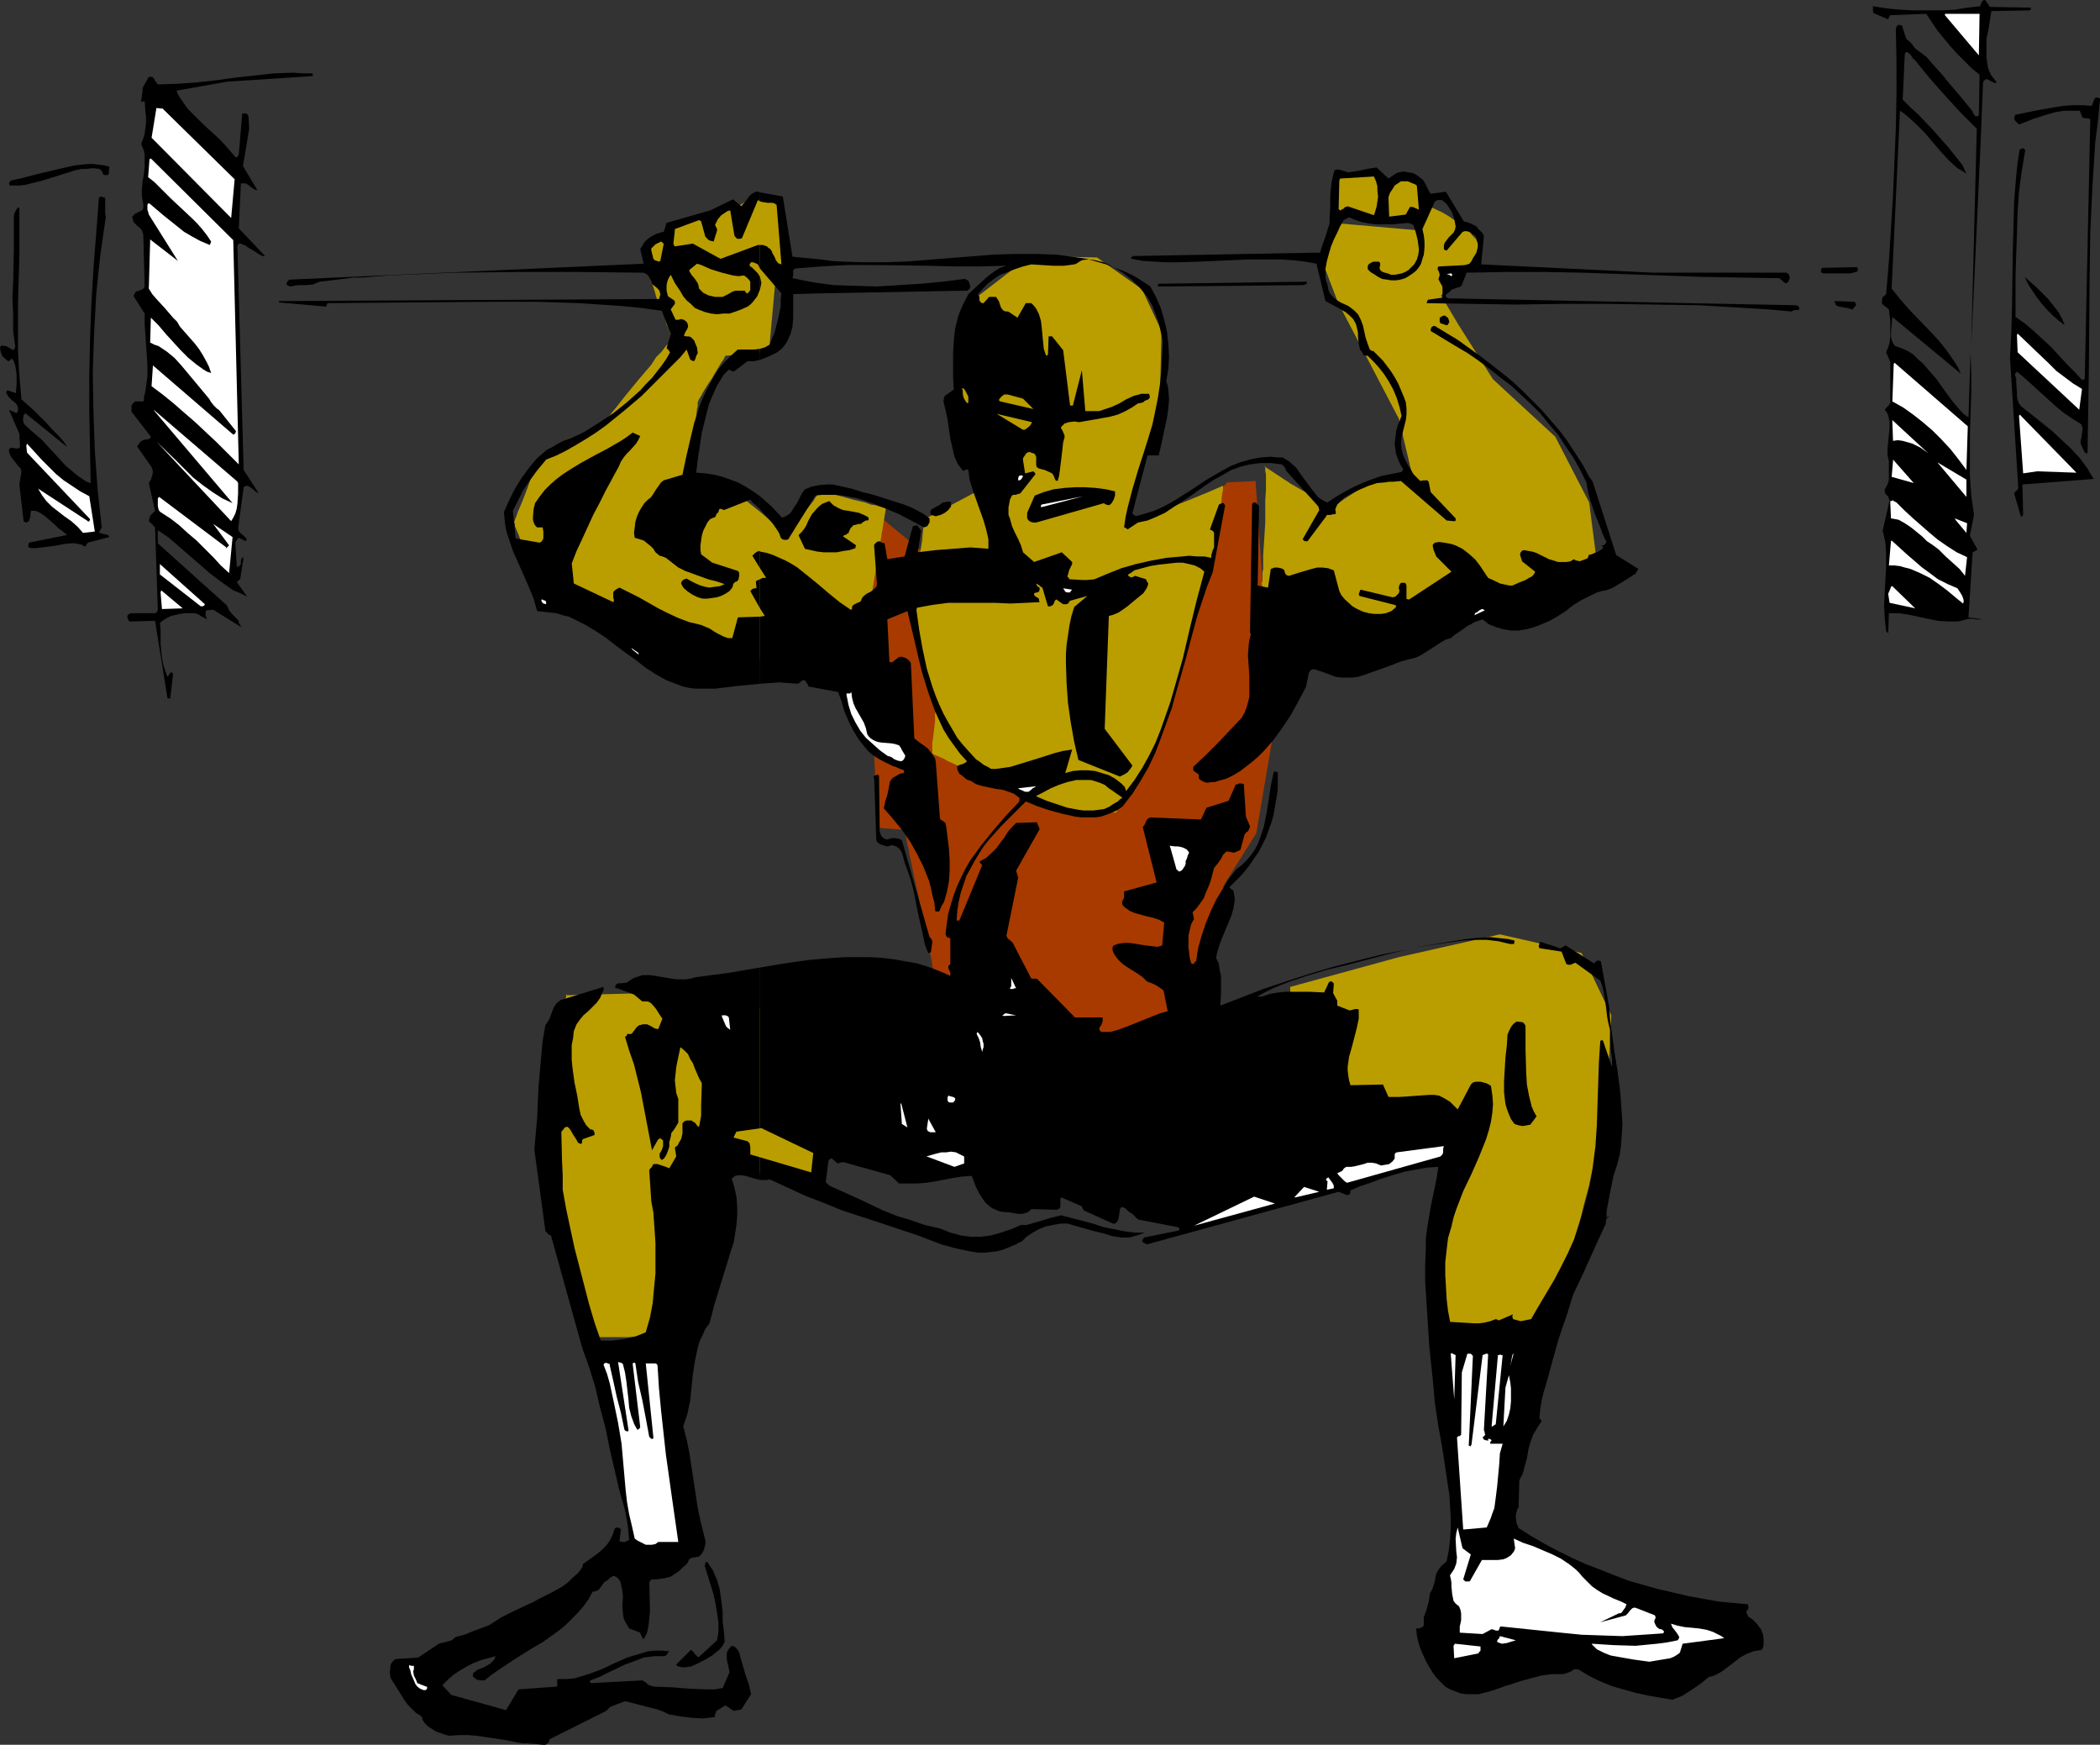 <?xml version="1.0" encoding="UTF-8" standalone="no"?>
<svg
   version="1.0"
   width="129.724mm"
   height="107.761mm"
   id="svg96"
   sodipodi:docname="Weight Lifting 33.wmf"
   xmlns:inkscape="http://www.inkscape.org/namespaces/inkscape"
   xmlns:sodipodi="http://sodipodi.sourceforge.net/DTD/sodipodi-0.dtd"
   xmlns="http://www.w3.org/2000/svg"
   xmlns:svg="http://www.w3.org/2000/svg">
  <rect width="100%" height="100%" fill="#333333" stroke="none"/>
  <sodipodi:namedview
     id="namedview96"
     pagecolor="#ffffff"
     bordercolor="#000000"
     borderopacity="0.25"
     inkscape:showpageshadow="2"
     inkscape:pageopacity="0.0"
     inkscape:pagecheckerboard="0"
     inkscape:deskcolor="#d1d1d1"
     inkscape:document-units="mm" />
  <defs
     id="defs1">
    <pattern
       id="WMFhbasepattern"
       patternUnits="userSpaceOnUse"
       width="6"
       height="6"
       x="0"
       y="0" />
  </defs>
  <path
     style="fill:#a83a00;fill-opacity:1;fill-rule:evenodd;stroke:none"
     d="m 203.939,119.39 43.794,36.027 38.784,-42.812 6.626,-0.323 4.04,59.453 -3.878,22.779 -7.595,12.117 -4.525,20.195 v 0.162 0.323 0.485 l -0.162,0.485 v 0.485 l -0.162,1.454 -0.162,1.777 -0.162,1.777 -0.323,4.039 -0.323,4.039 -0.162,1.939 -0.162,1.616 -0.162,1.454 v 0.485 0.485 0.485 0.162 0.323 h -0.162 -0.323 l -0.485,0.162 h -0.646 -0.97 l -0.97,0.162 h -1.131 l -1.131,0.162 -1.454,0.162 -1.454,0.162 -3.07,0.323 -3.394,0.162 -3.555,0.323 -3.394,0.323 -3.394,0.162 -3.07,0.323 -1.454,0.162 h -1.454 l -1.131,0.162 -1.131,0.162 h -0.97 -0.97 l -0.646,0.162 h -0.485 -0.485 v 0 l -0.323,-0.323 -0.485,-0.485 -0.646,-0.485 -0.646,-0.646 -0.808,-0.808 -3.394,-3.393 -0.808,-0.808 -0.646,-0.646 -0.646,-0.646 -0.485,-0.485 -0.162,-0.323 h -0.162 -0.162 v -0.162 l -0.485,-0.323 -0.646,-0.485 -0.808,-0.808 -1.131,-0.808 -1.293,-0.969 -2.424,-2.1 -2.586,-2.1 -1.131,-0.969 -1.131,-0.808 -0.808,-0.808 -0.646,-0.485 -0.485,-0.485 h -0.162 v -0.162 -0.162 -0.323 l -0.162,-0.485 -0.162,-0.646 -0.162,-0.808 -0.162,-0.969 -0.323,-1.131 -0.323,-1.292 -0.162,-1.292 -0.323,-1.454 -0.646,-3.231 -0.808,-3.393 -0.646,-3.554 -0.646,-3.393 -0.808,-3.554 -0.646,-3.07 -0.323,-1.616 -0.323,-1.292 -0.162,-1.292 -0.323,-1.131 -0.162,-0.969 -0.162,-0.969 -0.162,-0.646 -0.162,-0.485 v -0.323 -0.162 l -6.302,-0.485 -1.293,-26.818 v -1.939 l -0.162,-1.131 v -4.039 -1.777 -5.654 l -0.162,-4.039 v -12.925 l 0.162,-3.877 v -3.716 -1.454 l 0.162,-1.616 v -1.292 -1.131 -0.969 l 0.162,-0.646 v -0.646 z"
     id="path1" />
  <path
     style="fill:#ba9e00;fill-opacity:1;fill-rule:evenodd;stroke:none"
     d="m 301.222,230.38 25.371,-6.947 23.594,-5.331 19.069,4.362 6.949,14.54 -1.131,21.972 v 0.162 0.485 l -0.162,0.646 -0.323,1.131 -0.323,1.131 -0.323,1.616 -0.323,1.616 -0.485,1.939 -0.485,1.939 -0.485,2.1 -0.646,2.423 -0.485,2.423 -1.293,4.847 -1.131,5.17 -1.293,5.17 -1.131,5.008 -0.646,2.423 -0.485,2.262 -0.485,2.1 -0.485,2.1 -0.485,1.777 -0.323,1.777 -0.323,1.454 -0.323,1.131 -0.323,0.969 -0.162,0.808 v 0.485 l -0.162,0.162 h -0.646 l -0.485,-0.162 h -0.646 -0.646 l -0.97,-0.162 H 357.782 l -2.101,-0.162 -2.424,-0.162 -10.019,-0.969 -2.262,-0.162 -2.101,-0.162 -0.808,-0.162 h -0.97 l -0.646,-0.162 h -0.646 l -0.485,-0.162 h -0.323 -0.162 -0.162 v -0.808 l 0.162,-1.131 v -1.292 -1.616 l 0.162,-1.777 v -3.877 l 0.323,-3.877 v -1.939 l 0.162,-1.454 v -1.454 -0.969 -0.323 -0.646 l 2.909,-21.002 -36.845,-10.663 z"
     id="path2" />
  <path
     style="fill:#ba9e00;fill-opacity:1;fill-rule:evenodd;stroke:none"
     d="m 132.35,232.318 23.917,-0.646 31.027,5.331 3.717,40.066 h -0.162 -0.162 l -0.323,-0.162 h -0.323 l -0.485,-0.162 -0.485,-0.162 -1.454,-0.323 -1.616,-0.485 -1.778,-0.485 -4.04,-0.969 -4.04,-0.969 -1.778,-0.485 -1.616,-0.485 -1.454,-0.485 h -0.485 l -0.485,-0.162 -0.323,-0.162 -0.323,-0.162 h -0.162 -0.162 v 0.162 l -0.162,0.323 -0.162,0.646 -0.323,0.646 -0.323,0.969 -0.323,1.131 -0.485,1.131 -0.485,1.292 -0.485,1.616 -0.646,1.454 -1.131,3.554 -1.454,3.554 -2.586,7.593 -1.454,3.554 -1.131,3.393 -0.646,1.616 -0.485,1.454 -0.485,1.454 -0.485,1.131 -0.323,1.131 -0.323,0.808 -0.323,0.808 -0.162,0.485 -0.162,0.323 v 0.162 h -0.162 -0.646 -0.808 l -0.97,0.162 h -1.293 -1.293 l -3.07,0.162 h -3.07 -5.171 l -11.474,-36.835 v -0.323 -0.485 l 0.162,-0.969 0.162,-1.131 v -1.454 l 0.162,-1.454 0.646,-6.785 0.162,-1.616 0.162,-1.292 0.162,-1.292 v -0.808 -0.646 l 0.162,-0.162 v -0.162 -0.485 -0.646 -0.969 l 0.162,-1.131 0.162,-1.292 0.162,-2.585 0.162,-2.746 0.162,-1.292 0.162,-1.131 v -0.808 -0.808 l 0.162,-0.485 v -0.162 -0.162 l 0.162,-0.323 v -0.485 l 0.323,-0.808 0.162,-0.808 0.162,-0.969 0.485,-2.1 0.485,-1.777 0.162,-0.969 0.323,-0.646 0.162,-0.485 v -0.485 h 0.162 z"
     id="path3" />
  <path
     style="fill:#ba9e00;fill-opacity:1;fill-rule:evenodd;stroke:none"
     d="m 295.243,108.889 6.141,4.039 9.534,5.493 8.888,-5.816 10.181,-0.646 -3.394,-14.217 -14.221,-27.141 -4.363,-11.471 5.01,-6.947 18.422,1.616 -0.162,-0.162 -0.162,-0.162 -0.485,-0.646 -0.323,-0.646 -0.97,-1.454 -0.323,-0.808 -0.323,-0.808 -0.162,-0.808 V 47.821 l 0.323,-0.485 0.162,-0.162 0.323,-0.162 h 0.323 0.485 0.485 l 0.646,0.162 0.646,0.162 0.808,0.323 0.97,0.485 0.97,0.485 2.101,0.969 1.616,0.969 1.616,1.131 1.293,0.808 0.97,0.969 0.97,0.808 0.646,0.808 0.646,0.646 0.323,0.646 0.323,0.646 0.323,0.485 0.162,0.485 v 0.646 0.162 l -9.211,10.178 4.04,6.785 8.08,12.763 14.544,13.409 7.918,15.348 2.262,17.61 -49.126,11.471 v 0 h -0.323 l -0.323,0.162 h -0.485 l -0.485,0.162 -0.808,0.162 -1.616,0.323 -1.939,0.162 -2.262,0.485 -9.534,1.454 -2.262,0.323 -1.939,0.323 -0.97,0.162 h -0.646 l -0.808,0.162 -0.485,0.162 h -0.485 -0.323 -0.323 l -3.555,-14.055 v -0.323 l 0.162,-0.323 v -0.485 -0.808 -0.808 l 0.162,-0.808 v -0.969 -2.262 l 0.162,-2.423 0.323,-5.17 v -2.746 -2.423 l 0.162,-2.423 v -3.716 l -0.162,-0.646 v -0.485 -0.485 -0.162 l -0.162,-0.162 z"
     id="path4" />
  <path
     style="fill:#ba9e00;fill-opacity:1;fill-rule:evenodd;stroke:none"
     d="m 229.957,105.012 -2.262,-35.381 12.766,-9.855 15.675,0.323 10.504,7.432 4.525,9.693 -0.323,15.671 -7.272,29.726 h 0.162 l 0.162,-0.162 0.323,-0.162 0.323,-0.162 0.485,-0.162 0.646,-0.162 1.293,-0.646 1.778,-0.646 1.778,-0.808 4.04,-1.777 4.04,-1.616 1.939,-0.808 1.616,-0.646 1.454,-0.646 1.131,-0.485 0.323,-0.162 0.323,-0.162 h 0.162 v -0.162 0.323 0.162 0.485 l -0.162,0.808 -0.162,1.131 -0.162,1.454 -0.323,1.616 -0.485,3.393 -0.485,3.231 -0.162,1.616 -0.162,1.454 -0.162,1.131 -0.162,0.808 v 0.323 l -0.162,0.323 v 0.162 0.162 0.323 l -0.162,0.323 -0.323,0.646 -0.162,0.808 -0.323,0.969 -0.323,0.969 -0.485,1.131 -0.808,2.585 -0.97,2.908 -0.97,3.07 -0.97,3.231 -1.131,3.231 -0.97,3.07 -0.97,2.908 -0.485,1.292 -0.485,1.292 -0.323,1.131 -0.323,0.969 -0.323,0.808 -0.323,0.808 -0.162,0.646 -0.162,0.485 v 0.323 h -0.162 v 0.162 l -0.162,0.162 v 0.323 l -0.323,0.485 -0.162,0.485 -0.323,0.646 -0.323,0.808 -0.323,0.808 -0.97,1.777 -0.97,2.1 -4.04,8.724 -0.97,2.1 -0.808,1.777 -0.323,0.808 -0.323,0.646 -0.323,0.646 -0.323,0.485 -0.162,0.485 -0.162,0.323 v 0.162 h -0.162 -0.808 -0.808 -0.646 l -0.808,-0.162 -1.939,-0.162 -1.939,-0.162 -1.454,-0.162 h -0.808 l -0.485,-0.162 h -0.323 v 0 h -0.162 v 0 l -0.646,-0.162 -0.646,-0.323 -1.131,-0.162 -1.131,-0.485 -1.454,-0.323 -2.909,-0.969 -3.07,-0.969 -1.293,-0.323 -1.293,-0.485 -0.97,-0.323 -0.808,-0.323 -0.485,-0.162 h -0.162 v 0 0 l -0.162,-0.162 -0.323,-0.162 h -0.323 l -0.808,-0.485 -0.97,-0.485 -1.293,-0.485 -1.454,-0.808 -6.141,-2.908 -1.454,-0.646 -1.131,-0.646 -1.131,-0.485 -0.808,-0.323 -0.323,-0.162 -0.162,-0.162 h -0.162 v 0 -0.485 -0.646 -0.646 -0.808 l 0.162,-0.969 0.485,-4.039 v -0.969 -0.808 l 0.162,-0.646 v -0.646 -0.323 l 0.162,-0.162 v 0 l -0.162,-0.162 v -0.323 l -0.162,-0.323 -0.162,-0.485 -0.162,-0.646 -0.323,-1.292 -0.485,-1.454 -0.485,-1.777 -0.97,-3.877 -0.97,-3.716 -0.646,-1.777 -0.323,-1.616 -0.323,-1.454 -0.162,-0.485 -0.162,-0.808 -0.162,-0.323 v -0.162 0 -0.323 -0.323 l 0.162,-0.323 v -0.646 -0.485 l 0.323,-1.454 0.162,-1.777 0.162,-1.939 0.646,-4.2 0.485,-4.2 0.323,-1.939 0.162,-1.777 0.162,-1.454 0.162,-0.646 v -0.485 -0.323 l 0.162,-0.323 v -0.162 -0.162 l 13.413,-7.108 v -0.162 l 0.162,-0.323 v -0.485 l 0.162,-0.646 0.162,-1.454 0.323,-1.777 0.162,-1.616 v -0.808 l 0.162,-0.646 v -0.646 l -0.162,-0.323 -0.162,-0.162 z"
     id="path5" />
  <path
     style="fill:#ba9e00;fill-opacity:1;fill-rule:evenodd;stroke:none"
     d="m 182.446,49.921 -2.909,32.15 -10.019,0.969 h -0.162 l -0.162,0.323 -0.323,0.646 -0.485,0.646 -0.485,0.808 -0.485,0.808 -1.131,1.939 -1.293,1.939 -0.485,0.808 -0.485,0.808 -0.323,0.646 -0.323,0.485 -0.162,0.323 -0.162,0.162 v 0 0.323 l -0.162,0.162 v 0.485 0.485 l -0.162,0.646 -0.162,1.454 -0.162,1.616 -0.323,1.777 -0.485,4.039 -0.485,4.039 -0.323,1.939 -0.162,1.616 -0.323,1.454 v 0.485 0.485 l -0.162,0.485 v 0.323 0.162 0 l 11.15,-0.808 0.162,0.162 0.323,0.162 0.808,0.646 0.808,0.646 0.97,0.808 0.97,0.808 2.424,1.939 2.262,1.939 1.131,0.808 0.97,0.808 0.808,0.646 0.646,0.485 0.485,0.323 v 0.162 h 0.162 v -0.162 l 0.323,-0.323 0.323,-0.485 0.485,-0.646 0.485,-0.808 0.646,-0.808 1.293,-1.939 1.454,-1.939 0.646,-0.808 0.485,-0.808 0.485,-0.646 0.323,-0.646 0.323,-0.323 v -0.162 h 0.162 v 0 l 0.485,0.323 0.808,0.162 0.97,0.323 1.131,0.323 1.293,0.323 2.909,0.808 2.747,0.646 1.293,0.485 1.131,0.162 0.97,0.323 0.808,0.162 0.485,0.162 h 0.162 l -6.141,37.32 h -0.162 -0.323 l -0.646,-0.162 h -0.808 -0.97 l -1.131,-0.162 -1.293,-0.162 -1.454,-0.162 h -1.616 l -1.778,-0.162 -3.717,-0.323 -3.878,-0.323 -4.202,-0.485 -4.04,-0.323 -3.878,-0.323 -3.717,-0.323 -1.778,-0.162 -1.616,-0.162 h -1.454 l -1.293,-0.162 -1.131,-0.162 -0.97,-0.162 h -0.808 -0.646 l -0.323,-0.162 h -0.162 -0.162 l -0.162,-0.162 -0.485,-0.162 -0.485,-0.162 -0.646,-0.323 -0.808,-0.323 -0.97,-0.323 -0.97,-0.485 -2.262,-0.969 -2.586,-0.969 -2.747,-1.292 -2.747,-1.131 -2.909,-1.131 -2.747,-1.292 -2.424,-0.969 -1.293,-0.485 -0.97,-0.485 -1.131,-0.485 -0.808,-0.485 -0.808,-0.323 -0.646,-0.323 -0.485,-0.162 -0.485,-0.162 -0.323,-0.162 v 0 -0.162 l -0.162,-0.162 v -0.162 l -0.162,-0.323 -0.323,-0.808 -0.485,-1.131 -0.485,-1.292 -0.646,-1.454 -1.293,-3.07 -1.131,-3.231 -0.646,-1.454 -0.485,-1.292 -0.485,-1.131 -0.323,-0.808 v -0.485 l -0.162,-0.323 v 0 -0.162 0 l 0.162,-0.485 0.323,-0.808 0.323,-0.969 0.485,-1.131 0.485,-1.131 1.131,-2.908 0.97,-2.746 0.646,-1.292 0.323,-1.131 0.485,-0.969 0.162,-0.808 0.323,-0.485 v -0.162 0 0 l 0.162,-0.162 h 0.162 l 0.323,-0.162 0.808,-0.485 0.97,-0.485 1.131,-0.646 1.293,-0.808 2.909,-1.616 2.909,-1.616 1.293,-0.808 1.131,-0.646 1.131,-0.485 0.646,-0.485 0.646,-0.323 v 0 l 0.162,-0.162 v 0 -0.162 l 0.323,-0.162 0.162,-0.323 0.485,-0.485 0.323,-0.485 0.97,-1.131 1.131,-1.454 1.293,-1.616 2.909,-3.554 2.909,-3.393 1.131,-1.777 1.293,-1.292 0.97,-1.292 0.485,-0.485 0.323,-0.485 0.323,-0.323 0.162,-0.323 0.162,-0.162 v 0 -0.162 l -0.162,-0.485 -0.323,-0.646 -0.323,-0.969 -0.485,-0.969 -0.323,-1.292 -0.97,-2.585 -1.131,-2.585 -0.323,-1.292 -0.323,-0.969 -0.323,-0.969 -0.323,-0.646 -0.162,-0.485 v -0.162 -0.162 l -0.162,-0.162 v -0.323 -0.323 l -0.323,-1.131 -0.485,-2.423 -0.162,-0.969 -0.162,-0.485 v -0.323 -0.323 0 0 l 0.162,-0.162 h 0.323 l 0.323,-0.162 0.485,-0.162 0.485,-0.323 1.131,-0.485 1.454,-0.646 1.616,-0.646 3.555,-1.616 3.555,-1.616 1.616,-0.646 1.616,-0.646 1.131,-0.485 0.97,-0.485 0.323,-0.162 0.323,-0.162 h 0.162 l 0.162,-0.162 v 0 h 0.162 l 0.323,-0.323 0.485,-0.162 0.97,-0.646 2.424,-1.454 1.131,-0.646 0.323,-0.162 0.323,-0.162 0.323,-0.162 v 0 0 h 0.323 l 0.323,0.162 0.323,0.323 0.97,0.485 1.131,0.646 1.131,0.646 0.97,0.646 0.485,0.323 0.162,0.323 0.162,0.323 z"
     id="path6" />
  <path
     style="fill:#000000;fill-opacity:1;fill-rule:evenodd;stroke:none"
     d="m 2.101,42.812 0.162,0.485 H 3.555 4.686 l 1.293,-0.162 1.293,-0.323 2.586,-0.646 2.586,-0.808 2.586,-0.808 2.586,-0.808 1.454,-0.323 h 1.293 l 1.293,-0.162 1.454,0.162 0.323,0.162 0.323,0.323 0.162,0.323 0.162,0.485 0.323,0.162 h 0.323 0.323 l 0.323,-0.162 0.162,-1.777 -1.131,-0.323 -1.293,-0.162 -1.293,-0.162 h -1.454 l -1.454,0.162 -1.454,0.162 -2.909,0.646 -6.141,1.454 -3.07,0.808 -2.909,0.646 v 0.162 l -0.162,0.162 z"
     id="path7" />
  <path
     style="fill:#000000;fill-opacity:1;fill-rule:evenodd;stroke:none"
     d="m 0,81.101 0.162,0.969 0.323,0.969 0.646,0.646 0.808,0.646 0.323,-0.162 0.162,-0.162 0.323,-0.323 0.485,0.646 0.323,0.969 0.162,0.969 0.162,1.131 v 2.262 L 3.717,91.764 1.778,91.118 1.616,91.279 1.454,91.441 v 0 0.162 0.162 l 0.323,0.485 0.162,0.323 0.808,0.808 0.97,0.808 0.323,0.485 0.162,0.646 v 0.646 l -0.162,0.162 -0.162,0.323 -1.778,-0.808 2.424,5.654 0.162,3.07 -0.162,0.162 -0.323,0.162 H 3.717 L 2.909,104.527 H 2.586 l -0.323,0.162 -0.162,0.323 v 0.323 l 0.162,0.646 0.323,0.646 0.485,0.646 0.646,0.808 0.485,0.646 0.646,0.646 0.162,0.808 -0.485,2.908 0.97,8.401 v 0.162 l 0.162,0.162 0.485,0.162 0.646,-0.323 0.162,-0.646 0.162,-0.485 v -0.646 l 0.162,-0.646 h 0.485 0.485 l 1.131,0.485 0.97,0.646 1.131,0.969 1.131,0.969 0.97,0.969 1.131,0.808 0.97,0.808 -8.888,1.777 -0.162,0.485 v 0.646 l 0.808,0.162 h 0.808 l 1.616,-0.162 3.555,-0.485 1.616,-0.323 1.616,-0.162 h 0.808 l 1.616,0.323 0.808,0.485 0.323,-0.485 0.323,-0.485 5.01,-1.292 -0.162,-0.323 -0.162,-0.162 -0.646,-0.162 -0.808,-0.162 -0.646,-0.323 0.646,-1.131 -0.97,-8.886 -0.646,-9.047 -0.323,-9.209 -0.162,-9.047 0.323,-9.209 0.485,-9.047 0.485,-4.685 0.485,-4.524 0.646,-4.524 0.646,-4.362 -0.162,-0.646 v -0.646 -1.131 -0.969 -0.969 l -0.323,-0.162 h -0.162 l -0.323,-0.162 -0.646,0.162 -0.646,8.401 -0.646,8.239 -0.485,8.401 -0.323,8.239 -0.162,8.401 v 8.401 l 0.162,8.239 0.162,8.401 -0.97,-0.323 -0.97,-0.646 -0.97,-0.646 -0.97,-0.808 -1.939,-1.616 -1.778,-1.939 -1.939,-2.1 L 9.696,102.588 7.595,100.811 5.656,99.034 5.494,98.549 5.333,97.903 5.494,97.257 v -0.485 h 0.323 v -0.162 -0.162 h 0.162 v 0 l 0.323,0.323 9.373,7.593 -0.808,-1.292 -1.131,-1.292 -1.454,-1.454 L 10.827,98.711 7.918,95.803 6.464,94.511 5.01,93.218 4.525,87.725 4.202,82.071 V 76.416 70.923 L 4.363,65.269 4.525,59.614 V 54.121 48.467 H 4.202 l -0.162,0.162 -0.323,0.485 -0.323,0.646 -0.162,0.646 v 3.877 3.877 l -0.162,7.593 -0.162,3.716 0.162,3.877 v 3.877 l 0.485,3.716 -0.162,0.485 L 3.232,81.586 3.07,81.748 1.454,80.778 H 1.131 0.97 L 0.646,80.617 0.162,80.778 Z"
     id="path8" />
  <path
     style="fill:#ffffff;fill-opacity:1;fill-rule:evenodd;stroke:none"
     d="m 6.141,104.042 0.162,1.616 14.706,15.509 v 0.162 0 l -0.162,0.323 -0.323,0.162 v 0 -0.162 l -11.635,-7.593 0.485,0.808 0.485,0.808 0.97,1.292 1.293,1.292 1.454,1.131 1.454,1.131 1.616,1.131 1.454,1.292 1.293,1.454 2.747,-0.323 -1.293,-8.239 -2.101,-1.131 -1.939,-1.292 -1.939,-1.292 -1.778,-1.454 -1.616,-1.616 -1.778,-1.777 -1.616,-1.777 -1.778,-1.939 z"
     id="path9" />
  <path
     style="fill:#000000;fill-opacity:1;fill-rule:evenodd;stroke:none"
     d="m 33.29,21.164 -0.323,2.423 v 0.162 0.162 l 0.162,-0.162 h 0.162 l 0.485,-0.162 0.162,2.423 0.162,1.292 v 1.292 l -0.162,1.292 -0.162,1.292 -0.323,1.131 -0.485,1.292 0.323,0.808 0.323,0.808 0.162,0.969 v 0.808 1.777 l -0.162,1.777 -0.323,1.777 -0.162,1.777 v 1.777 l 0.162,0.808 0.162,0.808 v 0.646 0.485 l -0.162,0.323 -0.162,0.162 -1.616,0.808 -0.323,0.323 -0.162,0.162 -0.162,0.162 0.162,0.808 0.162,0.485 0.808,0.808 0.97,0.808 0.323,0.646 0.162,0.646 0.323,12.117 -0.162,0.323 -0.323,0.323 -0.485,0.162 -0.323,0.162 -0.646,0.162 -0.323,0.323 v 0.162 l -0.162,0.162 -0.162,0.485 2.586,4.039 v 2.423 l 0.162,2.423 0.323,4.847 0.162,2.423 v 2.585 l -0.323,2.262 -0.162,1.292 -0.323,1.131 v 0.646 l -0.162,0.485 h -1.616 -0.323 l -0.323,0.323 -0.323,0.323 -0.162,0.323 v 1.454 l 4.525,5.816 -0.162,0.323 -0.323,0.162 -0.323,0.162 h -0.485 l -0.485,0.162 -0.646,0.323 -0.323,0.485 -0.485,0.646 3.394,4.847 0.162,0.485 0.162,0.485 -0.162,0.969 -0.323,0.969 -0.485,0.808 1.454,6.462 -1.131,1.131 -0.323,1.131 0.162,0.323 0.162,0.162 0.323,0.323 h 0.162 l 0.162,0.323 0.485,0.485 0.646,19.225 -0.162,0.485 -0.162,0.162 -0.323,0.162 h -5.333 -0.485 l -0.162,0.162 -0.323,0.162 -0.162,0.323 v 0.323 l 0.162,0.485 0.323,0.485 5.979,-0.162 2.909,18.094 h 0.162 0.162 0.323 l 0.646,-5.654 -0.162,-0.323 -0.162,-0.162 -0.162,0.162 h -0.162 l -0.323,0.485 -0.323,0.485 -0.485,-1.292 -0.485,-1.454 -0.323,-1.616 -0.162,-1.616 -0.162,-1.777 v -1.616 -1.777 l -0.162,-1.454 0.808,-0.646 0.808,-0.485 0.97,-0.485 2.101,-0.485 1.131,-0.162 h 2.424 l 0.808,0.323 0.485,0.323 0.646,0.323 0.808,0.485 -0.162,-0.485 -0.162,-0.485 v -0.485 -0.323 l 0.162,-0.323 1.616,-0.162 6.787,4.2 -0.323,-0.323 -0.162,-0.323 -0.323,-0.485 v -0.485 l -0.646,-0.646 -0.808,-0.808 -0.808,-0.969 -0.485,-1.131 v 0 L 36.845,126.822 v -3.07 l 2.586,1.777 2.424,2.1 4.848,4.2 2.424,2.1 2.586,1.939 2.747,1.939 1.616,0.646 1.616,0.808 -2.424,-3.393 0.162,-0.162 h 0.162 l 0.162,-0.323 0.323,-0.162 0.808,-5.17 -0.323,0.162 -0.162,0.162 -0.162,0.646 v 0.646 l -0.323,0.485 h -0.162 -0.162 v 0.323 0 l -0.162,-0.162 -0.162,-0.162 -0.323,-5.493 0.323,-0.646 0.485,-0.485 1.616,0.808 0.162,-0.323 v -0.323 l -0.323,-0.323 -0.323,-0.323 -0.808,-0.646 -0.323,-0.485 -0.162,-0.485 1.293,-9.693 0.485,-0.323 h 0.323 l 0.485,0.162 0.485,0.323 0.97,0.808 0.808,0.485 -3.555,-5.493 -1.454,-52.183 0.162,-0.485 0.323,-0.162 h 0.323 l 0.323,0.162 0.808,0.323 0.646,0.485 1.131,0.646 0.97,0.646 0.808,0.485 0.485,0.162 h 0.485 l -6.141,-6.462 0.485,-10.501 h 0.646 0.485 l 0.808,0.485 0.323,0.323 0.485,0.323 0.485,0.323 0.646,0.162 -3.394,-5.654 1.454,-8.724 -0.162,-2.908 -0.162,-0.323 -0.323,-0.323 h -0.485 -0.485 l -0.808,9.532 -0.162,0.323 -0.162,0.323 h -0.323 -0.162 l -1.778,-2.1 -1.778,-1.939 -4.04,-3.716 -1.778,-1.777 -1.778,-1.777 -1.454,-2.1 -0.646,-0.969 -0.485,-1.131 11.797,-2.1 19.877,-1.292 h 0.162 V 17.61 17.448 l -0.162,-0.323 H 70.619 l -2.101,-0.162 -4.525,0.162 -4.363,0.485 -4.525,0.485 -4.686,0.646 -4.363,0.485 -4.525,0.323 -4.525,0.162 -0.323,-0.162 -0.162,-0.323 -0.323,-0.323 -0.162,-0.485 -0.162,-0.162 -0.323,-0.323 h -0.323 -0.485 l -1.454,2.585 z"
     id="path10" />
  <path
     style="fill:#ffffff;fill-opacity:1;fill-rule:evenodd;stroke:none"
     d="M 35.39,32.15 53.974,50.89 54.782,41.843 37.814,25.203 v 0.162 l -1.293,-0.162 z"
     id="path11" />
  <path
     style="fill:#ffffff;fill-opacity:1;fill-rule:evenodd;stroke:none"
     d="m 34.906,37.158 -0.323,4.2 1.454,1.131 1.131,1.131 1.293,1.292 1.293,1.292 5.171,4.847 1.131,1.131 1.131,1.292 1.131,1.454 0.97,1.454 -0.162,0.485 -0.162,0.323 -2.262,-0.969 -1.778,-0.969 -1.939,-1.131 -1.616,-1.292 -3.232,-2.585 -3.232,-2.746 h -0.323 l -0.162,0.323 v 0.323 0.485 0.323 l 0.162,0.485 0.162,0.646 6.787,10.824 -6.464,-5.008 -0.323,11.471 0.808,1.292 0.97,1.131 1.939,2.1 1.939,2.262 0.97,0.969 0.646,1.131 2.424,2.746 1.131,1.292 0.97,1.292 0.808,1.292 0.808,1.454 0.646,1.292 0.485,1.454 -0.97,-0.323 -0.808,-0.485 -1.778,-1.292 -1.778,-1.454 -1.778,-1.777 -3.394,-3.716 -1.778,-2.1 -1.778,-1.777 -0.162,5.816 0.97,0.485 0.97,0.323 0.97,0.646 0.97,0.646 1.778,1.454 1.616,1.777 6.464,7.755 0.485,0.808 0.646,0.808 0.646,0.646 0.646,0.485 3.878,4.847 -0.162,0.485 -0.162,0.162 -0.323,0.162 -18.746,-16.156 -0.323,4.847 2.586,1.939 2.586,2.1 2.586,2.262 2.424,2.1 5.01,4.685 2.586,2.585 2.586,2.585 L 54.459,56.06 35.229,36.996 Z"
     id="path12" />
  <path
     style="fill:#ffffff;fill-opacity:1;fill-rule:evenodd;stroke:none"
     d="m 36.198,96.126 18.099,21.325 -2.424,-1.131 -2.262,-1.454 -2.262,-1.616 -2.262,-1.777 -4.202,-4.2 -4.363,-4.2 17.453,18.579 0.485,-0.808 0.485,-0.969 0.323,-1.131 0.162,-1.131 0.162,-2.423 v -2.423 l -0.162,-0.323 -0.162,-0.162 L 35.875,95.641 Z"
     id="path13" />
  <path
     style="fill:#ffffff;fill-opacity:1;fill-rule:evenodd;stroke:none"
     d="m 36.845,116.321 v 0.808 0.969 l 0.162,0.808 0.162,0.323 0.323,0.323 2.262,1.454 2.101,1.616 1.939,1.777 2.101,1.777 3.878,3.877 1.778,1.939 1.939,1.777 0.808,-8.401 -4.525,-3.07 3.717,5.008 v 0 l -0.162,0.162 -0.323,0.323 -0.162,0.162 H 52.682 L 52.843,127.791 37.168,115.998 Z"
     id="path14" />
  <path
     style="fill:#ffffff;fill-opacity:1;fill-rule:evenodd;stroke:none"
     d="m 37.33,131.83 v 2.262 l 9.534,7.432 h 0.485 l 0.323,-0.162 0.162,-0.323 -10.504,-9.37 z"
     id="path15" />
  <path
     style="fill:#ffffff;fill-opacity:1;fill-rule:evenodd;stroke:none"
     d="m 37.491,138.292 0.323,3.877 4.848,-0.162 -5.01,-4.2 z"
     id="path16" />
  <path
     style="fill:#000000;fill-opacity:1;fill-rule:evenodd;stroke:none"
     d="m 177.437,225.856 v 49.598 h 1.131 0.485 l 0.646,-0.162 4.202,1.939 4.202,1.939 4.202,1.616 4.363,1.777 8.888,2.908 4.363,1.454 4.363,1.454 5.494,2.1 2.909,0.808 2.909,0.646 2.747,0.485 h 1.454 l 1.454,-0.162 1.454,-0.162 1.293,-0.323 1.293,-0.485 1.454,-0.646 0.485,-0.162 0.485,-0.323 0.323,-0.162 0.485,-0.162 1.131,-1.131 1.454,-0.969 1.454,-0.808 1.616,-0.646 1.616,-0.323 1.778,-0.323 h 1.778 l 1.616,0.485 2.262,0.646 2.262,0.646 2.101,0.485 2.101,0.646 0.97,0.162 0.97,0.162 h 2.101 l 1.778,-0.485 1.778,-0.646 h -2.424 l -2.424,-0.323 -2.424,-0.485 -2.424,-0.485 -2.424,-0.808 -2.424,-0.646 -5.01,-1.292 -1.293,0.323 -1.293,0.323 -2.101,0.646 -2.262,0.646 -1.131,0.323 h -1.293 l -2.262,0.969 -2.424,0.808 -2.262,0.646 -2.424,0.323 h -2.424 l -2.262,-0.323 -2.424,-0.646 -2.424,-0.969 -3.555,-0.808 -3.232,-1.131 -3.232,-0.969 -3.232,-1.292 -6.141,-2.908 -6.464,-2.908 -0.485,-0.485 -0.162,-0.162 -0.162,-0.162 0.646,-5.008 0.323,-0.323 0.162,-0.162 h 0.323 l 1.293,1.131 0.646,-0.162 0.646,-0.162 10.989,3.07 2.101,1.939 h 2.262 1.939 l 2.101,-0.162 2.101,-0.323 4.202,-0.808 2.101,-0.323 2.262,-0.162 0.485,1.292 0.485,1.292 0.646,1.292 0.808,1.292 0.808,1.131 1.131,0.969 0.485,0.323 0.808,0.323 0.646,0.323 0.808,0.162 1.939,0.162 1.778,0.323 h 0.808 l 0.808,-0.162 0.808,-0.323 0.646,-0.646 5.979,0.162 0.323,-0.162 0.323,-0.162 0.162,-0.485 v -1.292 -0.485 l 0.162,-0.323 4.848,2.1 0.162,0.485 0.323,0.485 6.787,3.07 h 0.485 l 0.323,-0.323 0.323,-0.323 0.162,-0.485 0.162,-1.131 0.162,-0.969 0.162,-0.485 0.323,-0.162 0.485,0.162 0.323,0.162 0.808,0.808 0.808,0.485 0.646,0.646 0.646,0.646 9.211,1.777 0.323,0.162 0.162,0.162 v 0.162 l -0.162,0.323 -8.08,1.616 -0.162,0.162 v 0.162 l -0.323,0.323 0.162,0.485 0.323,0.162 0.323,0.162 0.323,0.162 20.038,-5.493 24.725,-6.785 1.616,0.646 0.485,0.162 0.323,-0.162 0.323,-0.323 v -0.646 l 2.262,-0.969 2.424,-0.808 2.586,-0.969 2.586,-0.808 2.747,-0.808 2.586,-0.485 2.747,-0.485 2.586,-0.162 -0.323,2.262 -0.485,2.423 -0.97,4.685 -0.808,4.847 -0.323,2.423 v 2.423 l -0.162,3.877 v 3.877 l 0.485,7.593 0.485,7.593 0.808,7.593 0.485,5.493 0.808,5.331 0.97,5.493 0.808,5.331 0.808,5.331 0.162,2.746 0.162,2.585 v 2.585 l -0.162,2.585 -0.323,2.585 -0.485,2.423 -0.485,0.485 -0.485,0.323 -0.808,0.969 -0.485,0.808 -0.323,0.969 -0.162,1.131 -0.323,0.969 -0.323,0.969 -0.485,0.808 -0.162,1.131 -0.162,0.969 -0.485,1.777 -0.646,1.777 v 0.808 0.969 l -0.162,0.323 -0.162,0.162 -0.323,0.162 -0.485,0.162 h -0.646 l 0.162,1.616 0.323,1.454 0.485,1.616 0.646,1.454 0.646,1.454 0.808,1.454 0.808,1.292 0.97,1.292 0.97,0.969 0.97,0.969 1.131,0.646 1.293,0.485 1.293,0.485 1.293,0.162 h 1.293 1.454 l 2.586,-0.646 2.424,-0.808 1.293,-0.485 1.131,-0.323 2.424,-0.808 2.424,-0.646 2.424,-0.646 2.424,-0.323 h 2.586 l 0.646,-0.162 0.485,-0.162 0.808,-0.323 0.646,-0.485 h 0.485 0.485 l 2.424,1.454 2.586,1.292 2.747,1.131 2.747,0.808 2.909,0.808 2.909,0.646 5.656,0.969 1.293,-0.485 1.131,-0.485 2.262,-1.454 2.101,-1.454 1.778,-1.454 0.808,-0.162 0.808,-0.323 1.454,-0.808 2.747,-2.1 1.454,-1.131 1.454,-0.808 0.808,-0.323 0.808,-0.323 0.97,-0.162 0.97,-0.162 0.323,-0.485 0.162,-0.646 v -0.646 -0.646 l -0.162,-1.292 -0.485,-1.131 -0.485,-0.646 -0.485,-0.646 -0.97,-0.969 -0.97,-0.646 -0.323,-0.646 -0.162,-0.485 0.162,-0.323 0.323,-0.485 v -0.485 l -0.162,-0.485 -3.555,-0.323 -3.394,-0.323 -3.555,-0.646 -3.555,-0.646 -3.394,-0.808 -3.555,-0.808 -3.394,-0.969 -3.394,-0.969 -3.394,-1.292 -3.232,-1.292 -3.394,-1.292 -3.232,-1.454 -3.232,-1.616 -3.07,-1.616 -3.07,-1.777 -3.07,-1.939 -0.485,-1.131 -0.162,-1.292 v -0.646 l 0.162,-0.646 0.162,-0.646 0.323,-0.485 0.162,-6.301 0.808,-1.616 0.485,-1.777 0.485,-1.777 0.323,-1.939 0.485,-1.777 0.646,-1.777 0.97,-1.616 0.485,-0.808 0.485,-0.646 v -0.162 0 l -0.162,-0.323 -0.323,-0.162 0.162,-1.939 0.323,-2.1 0.485,-2.1 0.646,-2.1 1.454,-5.331 1.454,-5.17 1.778,-5.17 1.616,-5.17 1.939,-4.039 3.717,-8.239 1.939,-4.2 v -0.646 l 0.162,-0.485 0.323,-0.323 0.323,-0.323 h -0.162 l -0.162,0.162 -0.323,0.162 v -1.131 l 0.162,-1.131 0.485,-2.585 0.485,-2.423 0.485,-2.423 0.808,-2.423 0.646,-2.423 0.323,-2.262 0.162,-2.423 0.162,-2.585 -0.162,-2.423 -0.323,-4.847 -0.646,-5.008 -0.808,-5.008 -0.646,-4.847 -0.323,-2.423 -0.162,-2.585 -1.939,-10.663 v 0 -0.162 l -0.485,-0.162 h -0.485 l -0.162,0.162 -0.162,0.162 -0.323,0.323 -6.626,-4.2 -0.323,0.162 -0.162,0.162 -0.323,0.162 -0.485,0.162 -4.525,-1.454 -0.323,0.162 v 0.323 l -0.162,0.485 0.162,0.485 5.171,0.808 1.131,2.908 0.485,0.162 h 0.485 l 1.131,-0.485 5.818,4.2 0.485,1.292 0.323,1.454 0.485,3.07 0.323,2.746 0.323,1.616 0.323,1.292 v 2.262 l 0.162,2.262 0.323,2.262 v 1.939 l -2.101,-6.139 -0.162,-0.162 v 0 h -0.162 l -0.323,0.162 -0.323,5.008 -0.323,9.693 -0.162,5.008 -0.323,4.847 -0.646,5.008 -0.323,2.262 -0.485,2.423 -0.646,2.585 -0.646,2.262 -1.131,3.716 -1.131,3.554 -1.454,3.231 -1.616,3.231 -1.616,3.07 -3.555,5.978 -1.778,3.07 -2.424,0.485 -1.778,-0.485 -0.162,-0.485 v -0.323 l 0.162,-0.323 -3.394,1.454 v 0 l -0.162,-0.162 -0.485,-0.162 -1.293,0.485 -1.293,0.323 -1.131,0.162 h -1.454 l -2.747,-0.162 -2.747,-0.162 -0.485,-2.585 -0.323,-2.746 -0.162,-2.908 -0.162,-2.746 v -2.908 l 0.323,-2.908 0.323,-2.746 0.808,-2.746 0.485,-2.1 0.646,-1.939 1.616,-4.2 1.939,-4.039 1.778,-4.039 1.616,-4.039 0.646,-2.1 0.485,-1.939 0.323,-2.1 0.162,-2.1 -0.162,-2.1 -0.323,-2.1 -0.485,-0.323 -0.646,-0.323 -0.646,-0.162 -0.646,-0.162 h -0.485 -0.646 l -0.646,0.162 -0.485,0.485 -3.07,5.816 -1.131,-1.131 -0.646,-0.646 -0.808,-0.485 -0.808,-0.485 -0.97,-0.485 -1.131,-0.162 h -1.131 l -2.424,0.162 -2.262,0.162 -2.424,0.162 h -2.424 v 0 l -1.293,-2.908 -7.595,0.162 -0.323,-1.131 -0.162,-0.969 -0.162,-1.292 v -0.969 l 0.323,-2.262 0.646,-2.262 1.131,-4.362 0.485,-2.262 v -0.969 -1.131 l -0.162,-0.162 h -0.323 -0.485 l -0.485,0.162 -0.646,0.162 -2.909,-1.131 v -1.131 l -0.97,-1.777 0.162,-2.262 -0.162,-0.162 -0.323,-0.323 h -0.323 l -0.323,0.162 -1.131,2.423 -3.394,-0.162 h -3.717 -1.778 l -1.778,0.162 -1.939,0.323 -1.939,0.646 h -0.323 -0.323 -0.485 l 1.778,-0.969 1.939,-0.969 1.939,-0.808 2.101,-0.808 4.363,-1.454 4.363,-1.292 4.686,-1.131 9.211,-2.423 4.686,-1.131 -5.818,1.131 -5.818,1.454 -5.656,1.454 -5.494,1.616 -5.494,1.777 -5.333,1.777 -5.01,1.939 -5.01,1.939 0.162,-2.585 v -2.908 -1.454 l -0.323,-1.454 -0.162,-1.292 -0.646,-1.454 0.162,-0.969 0.323,-1.131 0.646,-1.939 0.808,-1.939 0.808,-1.939 0.808,-1.939 0.485,-1.777 0.162,-0.969 0.162,-1.131 -0.162,-0.969 -0.162,-0.969 -0.162,-0.162 -0.323,-0.162 -0.162,-0.162 -0.323,-0.323 1.293,-1.292 1.293,-1.292 1.131,-1.292 1.131,-1.454 0.97,-1.454 1.131,-1.616 0.808,-1.616 0.808,-1.616 0.646,-1.777 0.646,-1.777 0.485,-1.777 0.323,-1.939 0.323,-1.777 0.323,-2.1 v -1.939 -2.1 l -0.323,-0.162 h -0.485 l -0.162,0.162 -0.646,3.07 -0.485,3.231 -0.485,3.07 -0.646,3.231 -0.485,1.454 -0.485,1.454 -0.485,1.292 -0.808,1.454 -0.808,1.131 -0.97,1.131 -1.131,1.131 -1.293,0.969 -1.778,2.262 -1.454,2.423 -1.454,2.423 -1.293,2.746 -1.131,2.746 -0.97,2.908 -0.808,2.908 -0.485,3.07 -0.323,0.162 -0.162,0.323 -0.162,0.162 -0.485,-0.162 -0.323,-1.131 -0.162,-1.292 -0.162,-1.454 v -1.292 -1.292 l 0.323,-1.454 0.323,-1.292 0.646,-1.131 -0.323,-1.616 0.97,-0.969 0.808,-1.131 0.808,-1.131 0.485,-1.292 0.646,-1.454 0.485,-1.292 0.808,-3.07 0.808,-0.969 0.808,-1.131 0.485,-0.969 0.808,-0.808 1.778,0.323 1.454,-0.646 0.97,-3.554 0.323,-0.485 0.485,-0.323 0.323,-0.646 0.162,-0.485 -0.97,-2.262 -0.485,-7.593 -0.485,-0.162 h -0.646 l -0.323,0.162 -0.485,0.162 -1.616,3.716 -5.171,1.616 -1.293,2.746 -11.797,-0.485 -0.323,0.162 -0.323,0.162 -0.323,0.485 -0.323,0.808 -0.485,0.646 3.232,12.925 -7.595,2.1 v 0.485 0.323 0.646 l -0.162,0.323 -0.162,0.323 -0.162,0.485 0.162,0.646 0.485,0.485 0.485,0.323 0.646,0.485 1.131,0.485 2.909,0.808 1.454,0.323 1.454,0.485 1.131,0.646 -0.485,5.331 -0.485,0.162 -0.646,0.162 -1.293,-0.162 -1.454,-0.162 -2.909,-0.485 -1.454,-0.162 -1.454,0.162 -0.808,0.162 -0.808,0.323 v 0 l -0.162,0.162 -0.162,0.646 0.162,0.646 0.323,0.646 0.323,0.485 0.485,0.646 0.97,0.969 1.131,0.808 2.586,1.616 1.131,0.808 0.97,0.969 1.293,0.485 0.97,0.485 0.97,0.646 0.646,0.485 0.97,4.847 -1.778,0.485 -1.616,0.646 -3.232,1.292 -3.232,1.292 -1.778,0.646 -1.778,0.485 h -1.131 -0.97 l -0.323,-0.323 -0.162,-0.485 0.162,-0.323 0.323,-0.485 0.323,-0.808 v -0.485 -0.485 h -6.464 l -8.888,-9.047 h -0.162 -0.323 -0.808 l -4.363,-8.401 -0.323,-0.323 -0.808,-0.646 -0.323,-0.646 2.747,-13.571 -0.485,-1.616 5.494,-9.693 -0.646,-1.616 -4.848,0.162 -0.97,0.969 -0.97,1.131 -0.808,1.292 -0.97,1.292 -0.97,1.292 -1.131,1.131 -1.293,1.131 -0.646,0.323 -0.808,0.485 0.323,0.485 0.323,0.323 -5.333,12.925 h -0.646 l 0.162,-2.262 0.323,-2.1 0.485,-2.1 0.646,-1.939 0.646,-1.939 0.97,-1.777 0.97,-1.777 0.97,-1.616 1.131,-1.777 1.293,-1.616 2.747,-3.07 2.909,-2.908 2.909,-2.908 2.747,1.131 2.909,0.969 3.07,0.808 2.909,0.646 1.454,0.162 h 1.454 1.616 l 1.293,-0.162 1.454,-0.485 1.293,-0.485 1.293,-0.646 1.131,-0.808 2.262,-2.908 1.939,-3.07 1.778,-3.07 1.616,-3.393 1.293,-3.393 1.293,-3.554 1.293,-3.554 0.97,-3.554 2.101,-7.27 1.939,-7.27 0.97,-3.554 1.131,-3.393 1.131,-3.393 1.293,-3.231 2.909,-15.671 -0.162,-0.162 -0.162,-0.323 h -0.323 l -0.485,0.162 -0.323,0.162 -2.101,5.816 0.323,0.162 0.323,0.162 0.162,0.162 0.162,0.323 v 3.393 l -0.323,0.646 -0.162,0.646 -0.162,0.485 v 0.646 l -1.616,-0.323 h -1.778 l -1.778,-0.162 -1.616,0.162 -3.717,0.323 -3.555,0.646 -3.555,0.808 -3.394,0.969 -3.232,1.292 -3.07,1.292 -1.616,0.162 h -1.293 l -2.586,-0.162 h -0.323 l -0.162,-0.323 -0.323,-0.323 0.162,-0.485 0.162,-0.646 0.162,-0.485 0.323,-0.646 0.323,-0.646 v -0.485 l -2.424,-2.262 -6.464,2.262 -2.586,-2.262 -0.485,-1.616 -0.646,-1.454 -0.808,-1.616 -0.646,-1.454 -0.485,-1.777 -0.323,-0.808 v -0.808 -0.969 l 0.162,-0.808 0.162,-0.969 0.485,-0.969 0.323,-0.162 h 0.485 l 0.485,-0.162 0.646,-0.162 3.555,-4.524 -0.162,-0.323 -0.162,-0.162 -0.162,-0.162 -1.939,0.485 -0.485,-3.07 v -0.485 l 0.323,-0.485 0.323,-0.485 0.323,-0.323 0.485,-0.162 0.485,0.162 0.485,0.162 0.323,0.162 0.323,0.646 v 1.939 l 0.162,0.485 0.485,0.323 1.293,0.323 1.131,0.485 0.646,0.323 0.323,0.485 0.162,0.323 0.162,0.485 0.162,0.323 0.485,0.162 0.323,-1.131 0.162,-1.131 0.323,-2.585 0.323,-2.746 0.162,-1.454 0.323,-1.131 v -0.485 l -0.162,-0.323 -0.323,-0.808 -0.323,-0.485 v -0.323 l 0.162,-0.162 0.323,-0.323 0.323,-0.323 0.97,-0.323 1.293,-0.162 1.131,0.162 3.717,-0.646 3.555,-0.646 1.778,-0.485 1.778,-0.808 1.454,-0.808 1.454,-0.969 0.808,-0.162 0.485,-0.162 0.323,-0.323 0.485,-0.162 0.323,-0.162 0.323,-0.323 v -0.485 l -0.162,-0.485 h -0.97 -0.808 l -1.778,0.485 -1.778,0.808 -1.616,0.969 -1.778,0.808 -1.939,0.646 -0.97,0.323 h -0.97 -1.131 -1.131 l -0.808,-9.532 -2.101,8.239 v 0 h -0.162 -0.485 l -1.616,-12.925 -2.586,-3.231 h -0.646 -0.162 l -0.162,4.362 h -0.162 v 0 l -0.162,0.162 v 0 0 l -0.162,-0.162 -0.485,-1.454 -0.162,-1.616 -0.323,-3.393 -0.162,-1.454 -0.485,-1.616 -0.323,-0.646 -0.323,-0.646 -0.485,-0.646 -0.646,-0.646 h -0.485 -0.323 -0.485 l -1.939,3.393 -1.939,-1.292 -0.323,-0.162 h -0.485 l -0.485,-0.162 -0.323,-0.323 -0.323,-0.485 -0.162,-0.485 -0.323,-0.969 -0.323,-0.485 -0.323,-0.485 h -1.616 l -1.293,1.454 h -0.323 l -0.323,-0.162 -0.323,-0.485 v -0.808 l -0.323,-0.646 1.131,-1.292 1.293,-1.292 1.293,-0.969 1.454,-0.969 1.778,-0.646 1.616,-0.646 1.939,-0.646 1.939,-0.485 5.171,0.323 h 2.424 l 2.424,-0.323 0.485,-0.162 0.485,-0.323 0.808,-0.485 0.97,-0.162 h 1.131 l 0.97,0.162 2.101,0.485 1.939,0.969 2.424,1.454 2.101,1.616 1.778,1.777 1.778,2.1 1.293,2.262 0.485,1.292 0.485,1.292 0.485,1.292 0.323,1.454 0.323,1.454 0.323,1.454 -0.162,3.393 -0.162,3.231 -0.323,3.231 -0.485,3.231 -0.646,3.231 -0.646,3.07 -0.97,3.231 -0.97,3.07 -1.454,4.524 -1.293,4.362 -1.131,4.362 -0.485,2.262 -0.323,2.262 h 0.162 l 0.162,0.162 h 0.162 l 0.323,0.323 2.424,-1.616 2.262,-0.485 1.939,-0.808 2.101,-0.969 1.939,-1.292 3.717,-2.423 3.878,-2.746 1.939,-1.292 2.101,-1.131 1.939,-1.131 2.262,-0.808 2.101,-0.485 2.424,-0.323 h 1.131 1.293 l 1.293,0.162 1.293,0.162 0.323,0.323 0.323,0.323 0.162,0.323 0.162,0.485 7.434,8.239 0.162,0.323 0.162,0.646 -3.878,6.785 0.162,0.162 v 0.162 h 0.162 l 0.162,0.162 h 0.646 l 4.363,-5.816 0.162,-0.323 h 0.323 0.485 l 0.646,-0.162 h 0.485 l 0.162,-0.323 v -0.162 l -0.162,-0.646 0.485,-1.131 0.808,-0.808 0.808,-0.808 1.131,-0.646 2.262,-1.131 2.262,-0.969 0.97,-0.323 0.97,-0.323 1.939,-0.162 0.97,-0.162 h 0.97 l 1.778,-0.162 10.666,9.209 1.616,0.162 h 0.323 l 0.162,-0.162 v -0.162 -0.323 l -5.818,-6.139 -0.485,-2.423 -0.323,-0.323 h -0.485 -0.485 l -0.646,0.162 -0.808,-0.808 -0.808,-0.808 -0.646,-1.131 -0.646,-0.969 -0.646,-1.292 -0.485,-1.131 -0.323,-1.292 -0.162,-1.292 0.162,-1.454 0.323,-1.454 0.323,-1.292 0.323,-1.292 0.162,-1.292 v -1.454 l -0.162,-1.454 -0.485,-1.292 -1.293,-3.07 -0.808,-1.454 -0.808,-1.292 -0.97,-1.292 -0.97,-1.292 -1.131,-1.131 -1.131,-1.131 h -0.323 l -0.485,-0.323 -0.485,-1.292 -0.485,-1.454 -0.323,-1.454 -0.323,-1.454 -0.485,-1.292 -0.646,-1.292 -0.485,-0.485 -0.485,-0.485 -0.646,-0.485 -0.646,-0.485 -1.778,-0.808 -0.808,-0.485 -0.646,-0.485 -0.646,-0.646 -0.485,-0.646 -0.323,-0.808 -0.162,-0.969 -0.323,-0.969 -0.162,-0.969 v -1.939 l 0.323,-1.777 0.485,-1.777 0.485,-1.616 0.646,-1.616 0.808,-1.616 0.646,-1.454 0.485,-0.808 0.323,-0.646 0.646,-0.323 0.323,-0.162 0.323,-0.162 1.616,0.646 1.454,0.485 1.778,0.323 1.616,0.162 h 1.778 1.939 l 3.555,-0.323 0.646,0.162 0.646,0.323 0.323,0.969 0.323,1.131 0.323,1.292 0.162,1.131 0.162,1.292 -0.162,1.131 -0.323,1.131 -0.646,1.131 -0.646,0.646 -0.646,0.646 -0.808,0.485 -0.808,0.323 -0.808,0.162 -0.808,0.162 h -0.808 l -0.808,-0.323 -0.646,-0.162 -0.485,-0.162 -0.323,-0.162 -0.323,-0.323 -0.162,-0.485 0.162,-0.646 v -0.485 l -0.323,-0.323 h -0.646 -0.646 l -0.646,0.323 -0.485,0.323 -0.162,0.485 v 0.646 l 0.646,0.646 0.808,0.485 0.97,0.646 0.97,0.485 1.131,0.162 0.97,0.162 h 1.131 l 0.97,-0.162 1.131,-0.323 0.808,-0.485 0.97,-0.646 0.808,-0.646 0.646,-0.808 0.485,-0.808 0.323,-1.131 0.323,-0.969 0.162,-1.616 v -1.454 l -0.162,-1.454 -0.323,-1.454 2.909,-6.462 0.323,-0.162 0.323,-0.162 h 0.97 l 0.646,0.485 0.646,0.646 0.485,0.808 0.485,0.646 0.646,1.777 0.323,1.777 -0.162,0.808 -0.323,0.646 -1.131,1.131 -0.485,0.646 -0.485,0.646 -0.162,0.646 v 0.808 0 l 0.162,0.162 0.485,0.162 3.717,-4.362 0.485,-0.162 h 0.485 l 0.646,0.162 0.646,0.485 0.323,0.162 0.323,0.162 0.323,0.646 0.162,0.646 0.162,0.646 v 0.808 l -0.162,0.646 -0.162,0.646 -0.808,1.292 -0.162,0.323 -0.162,0.323 -0.485,0.646 -0.485,0.162 -0.646,0.162 -6.141,0.323 -0.162,0.323 v 0.323 l 0.162,0.323 0.162,0.323 0.162,0.646 -0.162,0.646 -0.162,0.323 0.162,0.323 0.323,0.646 0.323,0.485 0.162,0.485 v 0.323 2.1 l -3.394,0.485 -0.162,0.323 -0.162,0.485 10.504,0.162 10.504,0.162 10.666,-0.162 h 10.666 l 10.666,0.162 10.666,0.162 10.827,0.646 5.333,0.323 5.333,0.485 0.646,-0.323 h 0.646 l 0.646,-0.162 -0.162,-0.485 -0.162,-0.323 -0.485,-0.162 -81.285,-1.616 -0.485,-0.323 V 69.146 68.823 l 0.162,-0.162 0.808,-0.646 0.485,-0.485 0.646,-0.162 0.323,-0.162 h 0.162 l 0.162,-0.162 h 0.485 l 0.162,-0.162 0.323,-0.323 1.131,-2.908 9.05,-0.162 h 9.05 l 9.05,0.162 9.211,0.323 9.211,0.323 9.211,0.323 9.05,0.162 9.211,0.162 1.293,1.131 h 0.485 l 0.162,-0.162 0.162,-0.323 0.162,-0.323 0.162,-0.485 -0.162,-0.485 -0.162,-0.323 -0.485,-0.323 h -31.027 l -40.238,-1.939 0.646,-6.624 -0.323,-0.646 -0.485,-0.485 -0.485,-0.485 -0.485,-0.646 -0.646,-0.323 -0.646,-0.323 -0.808,-0.323 -0.808,-0.162 -4.202,-6.947 -3.555,0.485 -0.485,-0.808 -0.808,-1.616 -0.485,-0.808 -0.808,-0.646 -0.646,-0.485 -0.97,-0.485 -1.131,-0.162 -0.646,-0.162 h -0.646 l -0.646,0.162 -0.646,0.162 -0.97,0.646 -0.97,0.646 -2.747,-2.585 -1.131,0.162 -0.97,0.162 -2.262,0.485 -1.131,0.162 -1.131,0.162 -1.131,-0.323 -1.131,-0.323 h -0.162 -0.162 l -0.646,0.162 -0.323,1.292 -0.323,1.454 -0.323,2.908 v 2.908 l -0.162,2.746 v 1.131 l -0.323,0.969 -0.646,2.1 -0.646,1.777 -0.646,1.939 -43.632,0.808 -0.162,0.162 -0.323,0.162 v 0.162 l 0.162,0.162 2.586,0.485 2.747,0.162 2.586,0.162 h 2.747 l 5.333,-0.162 10.827,-0.485 h 5.494 2.747 l 2.586,0.162 2.747,0.323 2.747,0.485 2.101,8.724 2.424,1.292 1.131,0.646 1.131,0.646 0.97,0.808 0.808,0.808 0.646,1.131 0.162,0.646 0.162,0.646 0.162,0.808 v 0.808 l 0.162,1.616 0.162,0.808 0.162,0.646 0.485,0.646 0.323,0.646 h 0.162 l 0.323,0.162 h 0.485 l 1.454,1.454 1.293,1.454 1.131,1.454 1.131,1.777 0.97,1.777 0.808,1.939 0.646,2.1 0.485,2.1 -0.97,2.423 -0.323,1.292 -0.162,1.454 -0.162,1.292 0.162,1.292 0.162,1.131 0.485,1.292 0.485,1.131 0.646,0.969 v 0.323 l -0.323,0.485 -2.424,0.485 -2.424,0.485 -2.262,0.808 -2.101,0.808 -2.101,0.969 -2.101,1.131 -1.939,1.131 -1.939,1.292 -0.808,-0.323 -0.808,-0.485 -0.646,-0.485 -0.646,-0.808 -1.131,-1.454 -2.262,-3.07 -1.131,-1.616 -0.808,-0.646 -0.646,-0.646 -0.808,-0.485 -0.808,-0.485 h -1.293 l -1.454,-0.162 -2.424,0.162 -2.424,0.485 -2.262,0.646 -2.101,0.808 -2.101,1.131 -1.939,1.131 -1.939,1.131 -3.878,2.585 -3.878,2.423 -2.101,1.131 -2.101,0.969 -2.101,0.646 -2.262,0.646 -0.162,-0.162 -0.323,-0.162 -0.323,-0.323 3.555,-13.571 h 2.586 l 0.485,-1.939 0.485,-2.262 0.97,-4.524 0.323,-2.262 0.162,-2.1 -0.162,-2.262 -0.162,-0.969 -0.323,-0.969 0.485,-2.908 0.162,-2.746 -0.162,-3.07 -0.323,-2.908 -0.646,-2.746 -0.808,-2.746 -1.131,-2.585 -1.293,-2.423 -1.939,-1.292 -2.101,-1.292 -2.101,-0.969 -2.101,-0.808 -2.101,-0.808 -2.262,-0.646 -2.262,-0.646 -2.262,-0.323 -2.424,-0.323 -2.262,-0.323 -4.848,-0.162 h -5.01 l -5.01,0.162 -10.181,0.808 -10.181,0.808 -5.171,0.162 h -4.848 l -5.01,-0.162 -2.424,-0.162 -2.262,-0.323 -6.787,-0.646 -2.262,-14.055 -5.333,-0.969 v 17.771 l 5.01,5.816 -0.162,1.454 v 1.616 l -0.646,3.07 -0.808,3.07 -1.131,2.746 -1.131,0.646 -1.131,0.323 v 2.585 l 2.101,-0.808 1.939,-0.969 0.808,-0.646 0.646,-0.646 0.485,-0.646 0.485,-0.808 0.323,-0.808 0.323,-0.646 0.485,-1.777 0.162,-1.939 v -1.939 -3.716 l 5.979,-0.162 34.744,-0.646 0.485,-0.485 0.162,-0.485 -0.162,-0.485 -0.162,-0.646 -0.323,-0.323 -0.646,-0.323 -5.01,0.646 -5.171,0.485 -5.171,0.323 -5.171,0.323 -5.171,-0.162 -4.848,-0.162 -2.586,-0.323 -2.262,-0.323 -2.424,-0.485 -2.424,-0.485 0.162,-0.646 v -0.646 -0.646 l 0.323,-0.162 0.162,-0.162 6.141,-0.485 6.141,-0.323 h 6.302 l 12.282,0.162 6.141,0.162 h 6.141 l 6.141,-0.162 -1.454,0.485 -1.293,0.808 -1.131,0.808 -0.97,0.808 -2.101,1.939 -1.939,1.777 -0.646,1.292 -0.646,1.292 -0.646,1.454 -0.485,1.292 -0.646,2.746 -0.323,2.908 -0.162,2.908 v 2.746 2.746 l 0.162,2.908 -2.101,1.454 -0.162,0.485 -0.162,0.808 0.485,1.939 0.485,2.262 0.323,2.262 0.323,2.262 0.485,2.1 0.485,2.1 0.808,1.777 0.646,0.808 0.485,0.646 h 0.323 l 0.323,-0.162 0.323,-0.162 0.323,0.162 0.323,2.423 0.808,2.585 1.616,4.524 0.808,2.262 0.646,2.262 0.485,2.1 v 1.131 1.131 l -2.101,-0.162 -2.101,-0.162 -4.04,0.323 -4.202,0.323 -4.04,0.485 0.808,-5.008 -0.485,-0.646 -0.323,-0.485 -0.162,-0.162 -0.646,0.162 h -0.323 v 0 l -1.939,7.108 -4.04,0.646 -0.646,-3.716 -0.646,-0.162 -0.323,-0.162 -0.162,-0.162 -0.646,0.162 -0.162,0.162 -0.485,0.485 v 0.485 l 0.646,8.724 -0.162,0.646 -0.485,0.485 -0.808,0.646 -0.97,0.485 -0.808,0.646 -0.323,0.485 -0.162,0.485 -0.323,0.323 -0.485,0.162 -0.323,0.162 -0.323,0.162 -0.485,0.323 -0.162,0.323 v 0.323 0.162 l -0.162,0.162 h -0.162 l -2.586,-1.777 -2.586,-2.1 -2.262,-1.939 -2.586,-2.1 -2.424,-1.939 -1.293,-0.808 -1.454,-0.808 -1.454,-0.646 -1.454,-0.646 -1.454,-0.485 -1.616,-0.323 v 3.877 l 1.454,2.262 h -0.808 l -0.646,0.323 v 6.785 l 1.131,1.777 -1.131,0.162 v 15.671 l 2.262,-0.162 2.262,-0.162 2.101,0.162 2.262,0.162 0.485,-0.323 0.485,-0.485 h 0.323 0.323 l 0.323,0.485 0.323,0.485 0.162,0.485 6.949,1.292 0.808,2.262 0.646,2.262 0.97,2.262 1.131,2.262 1.293,2.1 1.454,1.777 0.808,0.969 0.97,0.808 0.97,0.646 1.131,0.646 1.293,0.646 1.293,0.646 0.646,0.162 0.646,0.323 1.293,0.485 v 0.646 l -0.97,0.162 -0.808,0.485 -0.808,0.485 -0.323,0.323 -0.323,0.485 -0.323,1.616 -0.323,1.616 -0.485,1.454 -0.323,1.616 2.101,2.423 2.101,2.585 1.939,2.746 1.616,2.908 1.454,2.908 1.293,3.231 0.485,1.777 0.323,1.616 0.485,1.777 0.162,1.939 0.162,0.162 h 0.323 0.485 l 0.485,-1.131 0.646,-1.131 0.646,-2.262 0.485,-2.423 0.162,-2.423 v -2.746 l -0.162,-2.585 -0.646,-5.17 -0.162,-0.646 v -0.162 0 l -0.646,-0.485 -0.323,-0.162 -0.323,-0.323 v -0.162 l -0.97,-13.086 -0.162,-0.808 -0.485,-0.808 -0.646,-0.808 -0.646,-0.808 -1.616,-1.131 -1.454,-1.131 -0.808,-17.61 -0.485,-0.646 -0.646,-0.485 -0.97,-0.323 h -0.323 l -0.485,0.162 -1.454,1.131 h -0.485 l -0.162,-0.162 v 0 l -0.485,-9.855 4.686,-1.939 1.131,4.685 1.131,4.847 1.131,4.685 1.454,4.685 0.808,2.262 0.808,2.262 0.97,2.1 0.97,2.1 1.293,2.1 1.293,1.777 1.293,1.777 1.616,1.777 -0.323,0.323 -0.646,0.323 -0.646,0.162 -0.646,0.323 v 0.646 l 0.162,0.485 0.323,0.646 0.485,0.323 0.97,0.808 0.485,0.323 0.646,0.162 1.293,0.808 1.616,0.485 3.07,0.646 1.454,0.162 1.454,0.485 1.293,0.485 0.646,0.485 0.646,0.485 v 0.485 l -0.162,0.485 -3.07,3.231 -2.909,3.393 -2.747,3.393 -1.293,1.777 -1.293,1.777 -1.131,1.939 -0.97,1.939 -0.97,2.1 -0.808,2.1 -0.646,2.1 -0.646,2.262 -0.323,2.262 -0.323,2.585 0.162,0.323 0.162,0.323 0.485,0.162 0.323,0.162 v 5.978 l -0.323,0.323 -0.162,0.162 v 0.323 l 0.162,0.485 0.162,0.323 0.162,0.323 v 0.485 0.323 l -2.586,-1.131 -2.586,-0.969 -2.586,-0.808 -2.747,-0.485 -2.747,-0.485 -2.747,-0.323 -2.747,-0.162 h -2.747 -2.909 l -2.747,0.162 -5.818,0.485 -5.656,0.808 z"
     id="path17" />
  <path
     style="fill:#000000;fill-opacity:1;fill-rule:evenodd;stroke:none"
     d="m 177.437,115.836 v 3.07 l 1.454,1.616 1.454,1.616 1.131,1.616 0.485,0.808 0.323,0.969 0.323,0.323 0.485,0.162 h 0.323 0.323 l 0.323,-0.162 6.302,-10.178 1.454,-0.162 h 1.778 1.616 l 1.616,0.162 1.616,0.323 1.778,0.323 3.394,1.131 3.232,1.292 3.07,1.292 3.07,1.616 2.747,1.454 0.485,-0.162 0.323,-0.162 0.162,-0.323 0.323,-0.485 v -0.485 -0.485 l -1.293,-0.969 -1.454,-0.808 -1.616,-0.808 -1.616,-0.646 -3.555,-1.131 -3.555,-1.131 -1.293,-0.323 -1.293,-0.323 -2.586,-0.808 -2.909,-0.646 -1.454,-0.323 h -1.454 l -1.778,0.162 -1.616,0.323 -0.808,0.323 -0.808,0.323 -0.485,0.646 -0.485,0.808 -0.808,1.616 -0.97,1.454 -0.485,0.808 -0.485,0.485 -0.808,0.485 -0.808,0.323 -2.424,-2.585 -1.454,-1.292 z"
     id="path18" />
  <path
     style="fill:#000000;fill-opacity:1;fill-rule:evenodd;stroke:none"
     d="m 177.437,64.623 v 2.908 l 0.162,-0.646 0.162,-0.808 -0.162,-0.808 z"
     id="path19" />
  <path
     style="fill:#000000;fill-opacity:1;fill-rule:evenodd;stroke:none"
     d="M 177.437,62.684 V 44.913 l -0.323,-0.162 h -0.646 l -0.646,0.323 -0.485,0.323 -0.485,0.485 -0.323,0.485 -0.485,0.646 -0.97,1.131 -1.939,-1.616 -5.333,2.585 -10.181,2.908 -0.646,2.1 -0.808,0.162 -0.97,0.323 -0.646,0.323 -0.808,0.485 -0.646,0.485 -0.646,0.646 -0.485,0.808 -0.485,0.808 0.808,3.393 -82.578,3.716 h -0.162 l -0.485,0.485 -0.162,0.323 v 0.323 l 0.162,0.162 0.323,0.162 0.323,0.162 1.778,-0.323 h 1.778 l 1.778,-0.162 0.808,-0.323 0.808,-0.323 4.04,-0.485 3.878,-0.485 h 2.101 l 1.939,-0.162 4.04,-0.323 15.029,-0.646 14.867,-0.162 h 15.029 l 14.706,0.162 0.646,0.323 0.485,0.485 0.323,0.646 0.323,0.646 0.162,0.485 0.323,0.323 0.646,0.485 0.646,0.646 0.162,0.323 0.162,0.646 v 0.162 l -0.162,0.323 v 0.323 l -0.162,0.323 -88.718,0.485 v 0.323 l 10.989,0.969 0.162,-0.323 0.162,-0.485 19.715,-0.162 19.554,-0.162 h 9.696 l 9.858,0.323 4.848,0.323 4.848,0.323 4.848,0.485 4.686,0.646 2.101,5.493 -0.97,3.231 0.485,0.485 0.323,0.485 -0.808,1.454 -1.131,1.616 -1.131,1.454 -1.131,1.454 -1.454,1.454 -1.293,1.454 -3.07,2.746 -3.232,2.585 -3.394,2.262 -3.394,2.1 -1.616,0.808 -1.778,0.808 -1.454,0.485 -1.293,0.646 -1.293,0.808 -1.293,0.646 -1.131,0.969 -1.131,0.969 -1.778,2.1 -1.778,2.423 -1.616,2.585 -1.293,2.585 -1.293,2.908 0.162,1.616 0.162,1.616 0.323,1.454 0.485,1.454 0.97,2.908 1.293,2.908 2.424,5.493 1.131,2.746 0.808,2.908 1.616,0.162 1.454,0.162 1.454,0.162 1.454,0.485 1.454,0.323 1.293,0.646 2.586,1.292 2.424,1.454 2.424,1.616 2.262,1.777 2.424,1.777 2.262,1.616 2.262,1.777 2.262,1.454 2.586,1.454 2.586,0.969 1.293,0.485 1.454,0.323 1.454,0.162 h 1.454 1.454 1.616 l 2.747,-0.323 2.586,-0.323 5.171,-0.485 v -15.671 l -5.171,0.162 -1.293,4.847 h -0.97 l -0.97,-0.323 -1.616,-0.808 -0.808,-0.485 -0.97,-0.646 -0.808,-0.323 -1.131,-0.485 -1.293,-0.323 -1.454,-0.323 -2.586,-0.969 -2.424,-1.131 -2.262,-1.131 -2.262,-1.292 -2.262,-1.292 -2.262,-1.131 -2.262,-1.131 -0.646,0.323 -0.646,0.485 -0.162,0.323 v 0.485 0.808 l 0.162,0.485 v 0.162 l -0.162,0.323 -9.211,-4.362 -0.485,-4.685 1.131,-2.908 1.293,-2.746 2.586,-5.654 1.454,-2.746 1.454,-2.908 3.07,-5.654 0.485,-1.131 0.646,-0.969 0.646,-0.808 0.808,-0.808 1.454,-1.616 0.485,-0.808 0.485,-0.969 -1.778,-0.808 -1.293,0.969 -1.454,0.969 -3.07,1.777 -3.07,1.616 -3.232,1.777 -2.909,1.777 -1.454,0.969 -1.454,1.131 -1.293,1.131 -1.293,1.292 -1.131,1.454 -1.131,1.616 -0.162,0.646 -0.162,0.646 -0.162,1.777 v 0.808 l 0.162,0.646 0.323,0.646 0.485,0.485 h 0.323 0.323 0.323 0.323 l 0.162,0.969 v 1.131 0.485 l -0.162,0.323 -0.323,0.485 -0.485,0.162 -5.494,-0.969 -0.646,-6.462 v 0 l 0.808,-1.616 0.808,-1.616 0.808,-1.616 0.97,-1.454 2.101,-2.908 2.262,-2.746 2.424,-0.969 2.262,-1.131 2.262,-1.292 2.424,-1.454 2.262,-1.454 2.262,-1.616 4.202,-3.393 4.202,-3.554 3.717,-3.716 3.555,-3.554 1.778,-1.777 1.454,-1.777 0.808,2.262 0.162,0.162 0.323,0.162 0.323,0.162 0.323,-0.323 0.162,-0.485 0.162,-0.485 0.323,-0.646 -0.162,-1.292 -0.485,-1.131 -0.162,-0.485 -0.485,-0.485 -0.323,-0.323 -0.485,-0.162 h -0.646 l -0.485,-0.162 0.323,-0.808 0.485,-0.808 0.162,-0.485 v -0.323 l -0.162,-0.485 -0.162,-0.323 -0.646,-0.485 -0.646,-0.162 -0.646,0.162 h -0.646 l -1.131,-2.423 0.97,-1.292 v -0.485 l -0.162,-0.323 -1.454,-0.969 -0.323,-1.292 v -1.292 l 0.162,-0.808 0.162,-0.485 0.323,-0.646 0.323,-0.485 0.97,1.939 1.293,1.939 0.646,1.131 0.808,0.969 0.97,0.808 0.97,0.969 1.131,0.485 1.293,0.485 1.293,0.323 1.454,0.162 1.454,-0.162 h 1.454 l 1.454,-0.485 1.293,-0.485 1.454,-0.646 0.646,-0.485 0.485,-0.485 0.646,-0.808 0.485,-0.646 0.323,-0.808 0.323,-0.808 v -2.908 l -0.485,-0.808 -0.646,-0.646 -0.646,-0.646 -0.646,-0.485 V 61.715 l 0.162,-0.162 v -0.162 l 0.162,-0.162 h 0.485 l 0.485,0.162 0.323,0.162 0.323,0.162 z"
     id="path20" />
  <path
     style="fill:#000000;fill-opacity:1;fill-rule:evenodd;stroke:none"
     d="m 177.437,84.009 v -2.585 l -1.293,0.162 h -1.293 -2.586 l -1.454,1.292 -1.454,1.454 -1.293,1.454 -1.131,1.616 -0.97,1.777 -0.97,1.777 -0.808,1.777 -0.808,1.939 -1.293,4.039 -0.97,4.039 -0.97,4.2 -0.808,3.877 -4.363,1.292 -0.646,0.485 -0.323,0.485 -0.808,1.131 -0.808,1.292 -0.485,0.646 -0.646,0.485 -0.808,0.808 -0.646,0.969 -0.646,1.131 -0.485,1.131 -0.323,1.131 -0.162,1.292 -0.162,1.292 0.162,1.131 2.101,0.646 v 0 l 1.616,1.292 0.646,0.646 0.485,0.808 0.97,0.808 0.646,0.162 0.808,0.323 1.454,1.131 1.454,1.131 1.616,0.808 1.778,0.646 3.555,1.292 1.939,0.485 1.939,0.646 -1.131,0.485 -1.293,0.162 -1.131,0.162 -0.97,-0.162 -1.131,-0.323 -1.131,-0.485 -0.97,-0.485 -1.131,-0.646 -0.485,0.162 -0.323,0.162 -0.323,0.323 -0.162,0.485 0.323,0.646 0.323,0.485 0.97,0.808 0.97,0.646 1.293,0.646 1.131,0.323 h 1.131 l 1.131,-0.162 1.131,-0.162 0.97,-0.323 0.97,-0.485 0.97,-0.646 0.646,-0.808 0.162,-0.485 v -0.162 l 0.162,-0.323 0.323,-0.323 0.485,-0.162 0.323,-0.485 0.162,-0.808 v -0.646 l -0.162,-0.323 -0.162,-0.162 -5.979,-1.939 -2.586,-1.939 -0.162,-0.969 v -1.131 l 0.162,-1.131 0.162,-1.131 0.323,-1.131 0.485,-0.969 0.485,-0.969 0.646,-0.808 0.485,-0.162 0.162,-0.162 h 0.323 l 0.323,-0.323 0.162,-0.485 0.323,-0.323 0.162,-0.162 0.162,-0.646 0.323,-0.162 0.323,0.162 h 0.162 l 0.323,0.162 6.141,-2.423 0.485,0.646 0.646,0.485 0.485,0.485 0.646,0.646 v -3.07 l -1.616,-1.131 -1.778,-1.131 -1.778,-0.969 -1.778,-0.646 -1.778,-0.646 -1.939,-0.485 -2.101,-0.323 -2.101,-0.162 0.323,-2.908 0.485,-3.231 0.485,-3.231 0.808,-3.231 0.808,-3.231 0.646,-1.616 0.646,-1.454 0.646,-1.454 0.808,-1.292 0.808,-1.292 1.131,-1.131 0.646,0.323 0.485,0.162 3.232,-2.423 h 0.808 0.646 z"
     id="path21" />
  <path
     style="fill:#000000;fill-opacity:1;fill-rule:evenodd;stroke:none"
     d="m 177.437,132.638 v -3.877 -0.162 l -0.646,0.162 -0.485,0.323 -0.323,0.323 -0.323,0.323 z"
     id="path22" />
  <path
     style="fill:#000000;fill-opacity:1;fill-rule:evenodd;stroke:none"
     d="m 177.437,142.008 v -6.785 l -0.485,0.162 -0.485,0.323 0.162,1.616 h -0.485 l -0.485,0.162 -0.323,0.323 -0.162,0.162 z"
     id="path23" />
  <path
     style="fill:#000000;fill-opacity:1;fill-rule:evenodd;stroke:none"
     d="m 177.437,275.454 v -49.598 l -3.878,0.646 -3.717,0.646 -3.878,0.485 -3.555,0.485 -1.131,0.323 -1.131,0.162 h -2.262 l -2.101,-0.323 -1.939,-0.323 -1.939,-0.323 h -0.97 -0.97 l -0.97,0.323 -0.97,0.323 -0.808,0.485 -0.97,0.646 -2.101,0.162 v 0 l -0.162,0.162 -0.323,0.323 v 0.485 l 0.162,0.162 h 0.323 l 3.878,1.454 1.939,1.616 h 1.293 l 0.646,0.323 0.485,0.485 0.808,0.969 0.808,1.292 0.646,0.969 -0.97,2.423 -0.808,-0.162 -0.808,-0.485 -0.97,-0.485 h -0.485 -0.646 l -0.323,0.162 h -0.323 l -0.646,0.485 -0.485,0.646 -0.485,0.646 -0.162,0.162 -0.162,0.162 h -0.808 -0.162 v 0.162 l -0.162,0.323 -0.323,0.162 0.97,3.231 1.131,3.231 0.808,3.231 0.808,3.231 1.293,6.785 1.293,6.785 1.454,-2.585 h 0.162 l 0.162,-0.162 v -0.162 0 l 0.162,0.162 0.323,0.162 0.323,0.323 v 0.485 0.485 0.323 l -0.323,0.969 -0.485,0.808 v 0.808 l 0.162,0.323 0.323,0.323 0.323,-0.162 0.323,-0.323 0.485,-0.808 0.323,-0.808 0.323,-0.969 v -1.131 l 0.323,-1.131 0.162,-0.969 0.646,-0.808 0.485,-0.808 0.485,-0.808 v -0.969 -0.808 -1.939 -0.808 -0.969 l -0.485,-1.454 -0.162,-1.454 -0.162,-1.454 0.162,-1.454 0.162,-1.616 0.323,-1.616 0.646,-3.07 0.97,0.808 0.808,0.808 0.485,1.131 0.646,0.969 0.485,1.292 0.485,1.131 0.485,1.131 0.646,1.131 -0.162,5.17 v 2.423 l -0.485,2.585 h -0.162 l -0.162,-0.162 -0.323,-0.323 -0.162,-0.323 -0.485,-0.323 -0.485,-0.323 h -0.485 -0.646 l -0.485,0.162 -0.162,0.162 -0.323,0.323 v 1.616 0.808 l -0.162,0.646 -0.162,0.646 -0.485,0.808 -0.323,0.646 -0.646,0.485 0.323,2.1 -1.616,2.746 -0.808,-0.323 -0.97,-0.323 -0.97,-0.323 h -0.485 -0.485 l -0.162,0.323 -0.323,0.485 -0.323,0.323 -0.162,0.323 0.162,2.423 0.162,2.423 0.162,2.423 0.485,2.585 0.485,7.108 v 3.554 3.554 l -0.323,3.393 -0.323,3.554 -0.646,3.393 -0.97,3.393 -1.131,0.485 -1.293,0.485 -1.293,0.323 -1.454,0.323 -2.747,0.323 h -1.293 -1.293 l -1.454,-4.2 -1.293,-4.362 -2.262,-8.724 -1.131,-4.362 -0.97,-4.524 -0.97,-4.524 -0.808,-4.524 v -3.393 l -0.162,-3.393 -0.162,-6.624 0.162,-0.323 0.323,-0.323 0.323,-0.485 0.646,-0.162 0.485,0.485 0.323,0.485 0.646,1.131 0.646,0.969 0.323,0.646 0.646,0.323 h 0.162 v -0.162 l 0.162,-0.162 v -0.485 l 0.162,-0.323 2.747,-0.969 v -0.162 -0.162 -0.323 l -0.162,-0.162 v -0.162 l -0.162,-0.162 -0.323,-0.162 h -0.323 l -0.97,-0.969 -0.646,-1.131 -0.646,-1.292 -0.323,-1.454 -0.485,-3.07 -0.646,-3.07 -0.485,-3.554 -0.162,-1.777 v -1.616 -1.777 l 0.323,-1.616 0.162,-1.616 0.646,-1.616 0.808,-1.131 0.808,-0.969 1.131,-0.969 0.97,-0.969 0.97,-0.969 0.808,-1.131 0.485,-1.131 0.323,-0.646 v -0.808 l -10.019,3.07 -0.646,0.485 -0.485,0.485 -0.485,0.808 -0.323,0.808 -0.646,1.777 -0.485,0.808 -0.485,0.646 -0.646,3.716 -0.323,3.554 -0.646,7.27 -0.323,7.27 -0.646,7.27 2.586,19.064 0.485,0.485 0.323,0.323 0.485,0.162 7.272,26.172 1.616,4.524 1.454,4.685 1.131,4.847 1.293,4.847 0.97,4.847 1.131,4.847 1.131,4.847 1.293,4.524 0.323,1.777 0.323,1.777 0.162,1.616 0.162,1.777 -0.323,0.162 -0.646,0.323 h -0.646 l -0.646,-0.162 0.323,-2.746 v -0.162 h -0.162 l -0.162,-0.162 -0.323,-0.162 h -0.162 l -0.485,0.162 -0.162,0.162 -0.485,1.454 -0.646,1.292 -0.808,1.131 -0.97,0.969 -1.131,0.969 -1.131,0.808 -1.131,0.808 -1.131,0.808 v 0.323 l -0.162,0.485 -0.97,1.292 -1.131,0.969 -1.131,1.131 -1.293,0.969 -2.586,1.454 -2.909,1.454 -1.454,0.808 -1.454,0.646 -3.07,1.454 -2.909,1.454 -2.747,1.777 -2.101,0.808 -1.778,0.646 -1.939,0.808 -1.939,0.485 -0.485,0.323 -0.485,0.485 -3.07,0.808 -4.848,3.231 -5.01,0.323 -0.485,0.162 -0.485,0.485 -0.323,0.485 -0.162,0.485 v 0.646 l -0.162,0.646 0.162,1.454 1.616,2.585 1.616,2.585 0.808,1.131 0.97,0.969 0.97,0.969 1.293,0.808 0.323,0.969 0.485,0.646 0.808,0.808 0.808,0.485 0.97,0.646 0.97,0.323 0.97,0.323 1.131,0.323 2.262,-0.162 h 2.101 l 2.101,0.162 2.101,0.323 4.363,0.646 4.202,0.808 h 1.131 l 2.262,0.162 1.293,0.162 h 0.323 0.323 l 0.485,-0.323 0.162,-0.162 0.162,-0.162 0.162,-0.646 13.251,-6.624 0.97,-0.969 3.394,-1.292 2.586,0.646 2.424,0.646 2.586,0.646 1.293,0.485 1.293,0.646 2.747,0.485 2.586,0.323 2.586,0.162 2.747,-0.323 0.162,-0.162 v -0.485 l 0.162,-0.323 0.162,-0.485 2.101,-1.292 1.939,1.292 1.778,-0.323 2.262,-3.554 -0.485,-2.262 -0.808,-2.262 -0.646,-2.262 -0.646,-2.262 -0.162,-0.646 -0.323,-0.646 -0.485,-0.485 -0.323,-0.323 -0.485,-0.162 -0.323,0.162 -0.162,0.162 -0.485,0.646 -0.323,0.646 v 0.808 0.808 l 0.323,1.454 0.323,1.454 -1.616,3.716 -1.939,0.323 h -1.939 l -3.878,-0.162 -4.04,-0.323 -4.04,-0.162 -0.808,-0.162 -0.808,-0.323 -0.485,-0.485 -0.808,-0.485 -12.12,0.646 v -0.323 h -0.162 v 0 -0.162 l 0.162,-0.162 2.101,-0.808 1.939,-0.969 4.04,-1.939 2.262,-0.808 2.101,-0.808 2.424,-0.323 h 1.131 1.293 l 0.323,-0.162 0.323,-0.323 0.162,-0.323 0.323,-0.323 -1.778,-0.162 h -1.616 l -1.616,0.162 -1.616,0.485 -1.616,0.485 -1.616,0.485 -2.909,1.292 -3.07,1.454 -3.07,1.131 -1.616,0.485 -1.616,0.485 -1.616,0.162 h -1.778 -0.485 l -0.162,0.162 v 0.162 1.292 l -0.162,0.162 -8.888,0.646 -2.909,4.847 -12.766,-3.554 -2.101,-2.262 1.293,-1.292 1.293,-1.131 1.454,-0.969 1.616,-0.969 1.616,-0.808 1.616,-0.646 1.778,-0.485 1.778,-0.485 -0.323,0.808 -0.485,0.485 -0.485,0.485 -1.454,0.808 -0.808,0.323 -0.808,0.323 -0.485,0.485 h -0.162 l -0.162,0.162 -0.162,0.485 v 0.323 l 0.323,0.323 0.646,0.485 0.97,0.162 h 0.808 l 1.616,-1.292 1.616,-1.131 3.394,-2.262 3.555,-2.262 3.555,-2.1 3.394,-2.423 1.616,-1.292 1.454,-1.454 1.454,-1.454 1.293,-1.454 1.293,-1.777 0.97,-1.777 0.808,-0.162 0.323,-0.162 0.323,-0.162 1.293,-1.777 0.808,-0.485 0.485,-0.485 0.485,-0.323 0.485,-0.162 0.646,0.323 0.485,0.485 0.323,0.485 0.162,0.646 0.323,1.454 0.162,1.454 -0.162,2.1 0.162,1.939 0.162,0.969 0.323,0.808 0.485,0.808 0.485,0.808 2.586,0.969 v 0.162 l 0.162,0.323 0.162,0.323 0.162,0.485 h 0.162 v 0.162 h 0.162 v 0 l 0.162,-0.162 0.646,-1.454 0.323,-1.616 0.162,-1.616 0.162,-1.616 -0.162,-6.785 0.485,-0.646 h 1.131 l 1.293,-0.162 0.97,-0.162 1.131,-0.323 0.97,-0.646 0.97,-0.646 0.808,-0.808 0.97,-0.808 0.323,-0.485 0.162,-0.485 0.323,-0.323 0.323,-0.162 1.778,-0.323 0.485,-0.485 0.323,-0.485 0.323,-0.646 0.162,-0.646 0.162,-0.646 v -0.808 l -0.162,-0.646 -0.162,-0.646 -0.808,-3.231 -0.646,-3.07 -1.939,-12.763 -0.646,-3.231 -0.808,-3.07 0.485,-1.454 0.485,-1.454 0.646,-3.07 0.323,-3.07 0.323,-3.231 0.485,-3.07 0.646,-3.07 0.485,-1.616 0.646,-1.292 0.646,-1.454 0.97,-1.292 1.131,-4.362 1.293,-4.2 1.293,-4.2 1.293,-4.2 0.646,-1.939 0.323,-2.1 0.323,-2.1 0.162,-2.1 v -2.1 l -0.162,-2.1 -0.485,-2.262 -0.646,-2.1 0.808,-0.646 0.646,-0.162 h 0.808 l 0.97,0.162 1.616,0.485 z"
     id="path24" />
  <path
     style="fill:#ffffff;fill-opacity:1;fill-rule:evenodd;stroke:none"
     d="m 95.505,389.19 0.323,0.808 0.162,0.808 0.646,1.454 0.323,0.808 0.485,0.646 0.646,0.485 0.808,0.323 h 0.485 l 0.323,-0.323 v -0.162 -0.162 -0.162 h -0.162 l -1.293,-0.485 -0.323,-0.162 -0.485,-0.162 -0.323,-0.808 -0.485,-0.969 -0.162,-0.969 0.162,-0.485 v -0.162 -0.646 h -0.485 l -0.646,-0.162 z"
     id="path25" />
  <path
     style="fill:#ffffff;fill-opacity:1;fill-rule:evenodd;stroke:none"
     d="m 126.371,140.07 0.162,0.485 0.162,0.162 0.162,0.162 0.646,0.162 v -0.485 l -0.162,-0.323 -0.485,-0.162 -0.323,-0.162 v 0 z"
     id="path26" />
  <path
     style="fill:#ba9e00;fill-opacity:1;fill-rule:evenodd;stroke:none"
     d="m 152.065,58.483 0.485,1.939 0.323,0.323 0.485,0.162 0.485,0.162 0.323,-0.162 0.808,-4.039 h -0.162 v -0.162 l -0.485,-0.323 -0.646,0.323 -0.646,0.323 -0.485,0.485 -0.485,0.485 z"
     id="path27" />
  <path
     style="fill:#ffffff;fill-opacity:1;fill-rule:evenodd;stroke:none"
     d="m 147.702,151.702 1.454,1.131 -0.162,-0.485 -0.485,-0.323 -0.485,-0.323 -0.646,-0.485 z"
     id="path28" />
  <path
     style="fill:#ba9e00;fill-opacity:1;fill-rule:evenodd;stroke:none"
     d="m 157.56,53.798 -0.323,2.908 v 0.323 l 0.323,0.485 4.202,-0.646 6.464,3.554 8.726,-3.231 h 1.131 l 0.97,0.323 0.323,0.323 0.485,0.323 0.323,0.485 0.162,0.485 0.485,0.808 0.323,0.808 0.485,0.646 0.323,0.162 0.485,0.162 -1.131,-13.894 -0.485,-0.323 -0.485,-0.162 h -1.131 l -1.131,-0.162 -0.646,-0.162 -0.485,-0.323 -3.717,8.886 -0.323,0.162 h -0.323 -0.485 l -0.162,-0.162 -0.323,-0.323 -0.162,-0.323 -0.97,-5.816 -0.646,0.162 -0.485,0.323 -0.97,0.646 -0.808,0.969 -0.646,1.292 0.323,0.646 0.162,0.323 v 0.323 l -0.808,2.585 -0.646,-0.162 -0.485,-0.162 -0.485,-0.485 -0.323,-0.323 -0.97,-3.554 -0.162,-0.162 -0.323,-0.162 -5.656,2.1 z"
     id="path29" />
  <path
     style="fill:#ba9e00;fill-opacity:1;fill-rule:evenodd;stroke:none"
     d="m 160.953,63.33 0.485,0.808 0.808,0.969 0.646,0.969 0.162,0.485 0.162,0.808 0.485,0.485 0.485,0.485 0.646,0.323 0.646,0.323 0.808,0.162 0.646,0.162 h 0.97 0.808 l 1.293,-0.646 1.131,-0.646 0.646,-0.162 h 0.646 0.646 0.808 l 0.162,0.323 0.162,0.162 0.162,0.162 0.323,-0.162 0.162,-0.162 0.323,-0.485 v -1.292 -0.646 l -0.323,-0.485 -0.485,-0.485 -0.646,-0.485 -1.293,0.162 -1.293,-0.162 -1.293,-0.323 -1.293,-0.323 -2.586,-0.808 -2.586,-1.131 h -0.162 l -0.485,-0.162 -1.778,1.454 z"
     id="path30" />
  <path
     style="fill:#ffffff;fill-opacity:1;fill-rule:evenodd;stroke:none"
     d="m 140.915,318.589 0.808,2.1 0.646,2.262 0.97,4.524 0.97,4.685 0.808,4.847 0.485,5.493 0.485,5.493 0.323,2.746 0.485,2.746 0.646,2.746 0.646,2.908 0.646,0.485 0.646,0.323 0.646,0.323 0.646,0.323 h 0.808 0.646 l 0.808,-0.162 0.646,-0.485 h 4.686 l -1.454,-10.178 -1.454,-10.34 -1.131,-10.34 -0.485,-5.17 -0.323,-5.17 -0.162,-0.323 -0.323,-0.162 h -0.808 -0.646 -0.808 l 1.778,17.287 v 0.162 l -0.162,0.162 h -0.323 l -0.323,-0.323 -0.162,-0.162 -0.808,-4.362 -0.808,-4.2 -0.97,-4.2 -0.646,-4.362 -0.162,-0.162 h -0.162 v 0 l -0.323,0.162 1.778,14.863 -0.162,0.323 -0.485,0.323 -0.485,-0.808 -0.323,-0.646 -0.646,-1.777 -0.485,-1.939 -0.162,-1.939 -0.485,-4.2 -0.323,-2.1 -0.485,-1.939 -0.162,-0.162 -0.323,-0.162 -0.646,-0.162 2.424,15.833 v 0.323 0 h -0.485 l -0.323,-0.162 -0.162,-0.323 -0.808,-3.877 -0.97,-3.716 -0.808,-3.716 -0.808,-3.554 v -0.323 l -0.485,-0.162 -0.323,-0.162 -0.485,0.162 z"
     id="path31" />
  <path
     style="fill:#ffffff;fill-opacity:1;fill-rule:evenodd;stroke:none"
     d="m 168.549,237.327 0.97,2.262 0.323,0.323 0.646,0.485 -0.323,-2.908 -0.323,-0.323 -0.485,-0.162 h -0.485 -0.323 z"
     id="path32" />
  <path
     style="fill:#000000;fill-opacity:1;fill-rule:evenodd;stroke:none"
     d="m 157.883,388.543 0.162,0.323 1.131,0.323 h 0.97 l 1.131,-0.162 1.131,-0.485 1.939,-0.969 1.939,-1.131 0.97,-0.808 0.808,-0.646 0.646,-0.808 0.485,-0.969 -0.162,-2.262 -0.323,-2.423 v -2.423 l -0.323,-2.585 -0.323,-2.423 -0.646,-2.262 -0.485,-1.131 -0.485,-1.131 -0.646,-0.969 -0.646,-0.969 h -0.323 l -0.162,0.162 v 0.323 l -0.162,0.323 0.162,0.485 1.293,4.2 0.646,2.1 0.485,2.262 0.323,2.1 0.323,2.1 v 2.262 l -0.323,1.939 -4.202,3.877 h -0.323 l -0.162,-0.162 -0.485,-0.485 -0.485,-0.646 -0.162,-0.162 -0.323,-0.162 z"
     id="path33" />
  <path
     style="fill:#ba9e00;fill-opacity:1;fill-rule:evenodd;stroke:none"
     d="m 171.296,265.437 0.162,0.162 3.07,0.808 0.485,0.485 0.162,0.808 v 1.777 l 14.221,4.2 0.485,-4.524 -12.12,-5.816 -5.656,0.808 h -0.162 l -0.162,0.323 z"
     id="path34" />
  <path
     style="fill:#000000;fill-opacity:1;fill-rule:evenodd;stroke:none"
     d="m 186.486,125.045 1.454,3.07 1.454,0.323 1.454,0.323 1.454,0.162 h 1.616 1.454 l 1.616,-0.323 1.293,-0.162 1.454,-0.485 v -0.323 l 0.162,-0.323 -3.07,-2.1 0.162,-0.162 0.162,-0.162 h 0.323 l 0.323,-0.323 h 0.162 l 0.162,-0.162 0.162,-0.485 0.323,-0.646 0.162,-0.162 0.162,-0.162 0.323,-0.323 0.646,-0.162 0.646,-0.162 h 0.485 l 0.323,-0.323 0.808,-0.485 h 0.485 l 0.162,-0.162 v -0.162 0 -0.162 l -0.162,-0.323 -0.97,-0.485 -1.131,-0.485 -2.586,-0.485 -1.131,-0.162 -1.131,-0.485 -1.131,-0.646 -0.485,-0.485 -0.485,-0.485 -0.808,0.323 -0.808,0.323 -0.646,0.485 -0.646,0.646 -1.131,1.292 -0.808,1.454 -0.485,1.131 -0.485,0.808 -0.646,0.808 -0.646,0.646 z"
     id="path35" />
  <path
     style="fill:#ffffff;fill-opacity:1;fill-rule:evenodd;stroke:none"
     d="m 197.637,162.203 0.485,2.423 0.646,2.1 0.97,1.939 1.131,1.939 1.293,1.616 1.616,1.454 1.616,1.454 1.778,1.292 0.97,0.323 0.646,0.485 0.808,0.323 0.808,0.162 0.323,-0.162 0.323,-0.323 0.162,-0.323 0.162,-0.485 -0.97,-1.616 v -0.162 l -0.162,-0.162 -0.323,-0.485 -0.97,-0.323 -0.97,-0.162 -2.101,-0.162 -0.97,-0.162 -0.808,-0.323 -0.808,-0.485 -0.485,-0.485 -0.323,-0.485 -0.323,-1.454 -0.485,-1.292 -1.293,-2.262 -0.646,-1.131 -0.485,-1.131 -0.323,-1.292 -0.162,-1.292 -0.162,0.162 -0.162,0.162 h -0.323 -0.485 v 0.162 z"
     id="path36" />
  <path
     style="fill:#000000;fill-opacity:1;fill-rule:evenodd;stroke:none"
     d="m 204.101,181.751 0.485,14.217 0.162,0.485 0.323,0.323 0.485,0.323 0.485,0.162 0.485,0.162 0.646,0.162 0.646,-0.162 0.485,-0.162 0.97,0.323 0.646,0.485 0.485,0.646 0.323,0.808 0.485,1.777 0.646,1.777 0.808,2.423 0.646,2.423 0.97,5.008 1.131,5.008 0.485,2.423 0.808,2.1 h 0.323 l 0.162,-0.162 h 0.162 l 0.323,-2.423 -0.162,-0.646 -0.485,-0.485 -6.464,-22.618 -0.646,-0.323 -0.97,-0.162 h -0.808 l -0.97,0.323 -0.646,-0.162 -0.646,-0.485 -0.323,-0.646 -0.162,-0.646 -0.162,-12.925 -0.323,-0.323 -0.323,0.162 -0.485,0.162 -0.162,0.162 z"
     id="path37" />
  <path
     style="fill:#ba9e00;fill-opacity:1;fill-rule:evenodd;stroke:none"
     d="m 213.958,142.331 0.646,4.685 0.808,4.524 0.97,4.524 1.293,4.2 0.808,2.262 0.808,1.939 0.97,2.1 0.97,1.777 1.131,1.939 1.131,1.939 1.293,1.616 1.454,1.616 1.616,1.777 0.97,0.646 0.808,0.646 0.97,0.485 0.808,0.485 h 1.131 l 1.131,-0.162 2.262,-0.323 2.101,-0.646 4.202,-1.292 4.04,-1.292 1.939,-0.485 2.101,-0.323 -1.616,5.493 1.778,-0.485 1.778,-0.162 h 1.778 l 1.616,0.162 1.616,0.485 1.616,0.485 1.454,0.808 1.454,1.131 0.485,0.485 0.323,0.323 0.323,0.969 1.939,-2.585 1.778,-2.746 1.616,-2.908 1.454,-2.908 1.293,-3.231 1.131,-3.231 1.131,-3.231 0.97,-3.393 1.939,-6.785 1.616,-6.947 1.616,-6.624 1.778,-6.624 -0.97,-0.808 -1.293,-0.646 -1.293,-0.323 -1.454,-0.323 h -1.454 l -1.454,0.162 -2.909,0.323 -1.939,0.323 -1.778,0.485 -1.778,0.485 -0.646,0.485 -0.808,0.485 v 0.162 0.162 l 0.323,0.162 0.162,0.162 h 0.323 0.162 l 0.646,-0.323 v 0 l 2.586,0.808 v 0.162 l 0.162,0.323 0.323,0.485 -0.162,0.646 -0.323,0.646 -0.646,0.969 -1.778,1.454 -1.939,1.616 -1.131,0.808 -0.97,0.646 -1.131,0.485 -1.131,0.323 -0.97,26.334 6.464,8.562 v 0 l -0.162,0.323 -0.323,0.485 -0.646,0.808 -0.808,0.485 -0.97,0.485 -9.696,-3.877 -0.97,-4.2 -0.808,-4.524 -0.646,-4.524 -0.323,-4.524 -0.162,-4.685 v -2.262 l 0.162,-2.262 0.323,-2.1 0.323,-2.262 0.485,-2.262 0.646,-2.1 3.07,-2.585 -4.04,1.131 -0.162,0.162 -0.162,0.323 -0.162,0.162 -0.323,0.162 h -0.808 l -1.616,-1.131 v 0 l -0.162,0.162 -0.162,0.162 -0.323,0.808 -0.162,0.162 -0.162,0.162 h -0.162 l -0.162,0.162 h -0.646 l -1.293,-4.362 -0.323,-0.162 -0.323,-0.323 -0.808,-0.485 0.162,0.485 0.323,0.323 0.323,0.162 v 0.485 l -0.162,0.485 -0.485,0.162 -0.646,0.162 v 0.323 l 0.162,0.323 0.485,0.323 0.485,0.323 v 0.323 l 0.162,0.485 -3.394,0.162 -3.394,0.162 -3.555,-0.162 h -1.778 -1.778 -3.717 -3.717 l -3.717,0.485 -1.778,0.323 -1.778,0.323 z"
     id="path38" />
  <path
     style="fill:#000000;fill-opacity:1;fill-rule:evenodd;stroke:none"
     d="m 217.19,119.552 v 0.162 l 0.162,0.485 0.646,0.162 0.485,0.162 0.485,-0.162 0.646,-0.162 0.97,-0.485 0.808,-0.646 0.485,-0.646 0.162,-0.162 v -0.162 -0.808 -0.162 h -0.162 -0.97 l -0.323,0.162 h -0.485 l -0.808,0.646 -0.646,0.323 -1.131,0.646 -0.162,0.162 z"
     id="path39" />
  <path
     style="fill:#ba9e00;fill-opacity:1;fill-rule:evenodd;stroke:none"
     d="m 224.785,91.118 v 0.808 l 0.162,0.808 0.323,0.646 0.323,0.485 0.323,0.323 0.162,-0.323 v -0.485 -0.323 -0.485 l -0.485,-0.969 -0.485,-0.808 v 0.162 -0.162 l -0.323,-0.162 h -0.162 v 0.162 z"
     id="path40" />
  <path
     style="fill:#ffffff;fill-opacity:1;fill-rule:evenodd;stroke:none"
     d="m 210.241,257.683 0.323,4.685 1.293,0.808 -1.454,-5.654 z"
     id="path41" />
  <path
     style="fill:#ffffff;fill-opacity:1;fill-rule:evenodd;stroke:none"
     d="m 216.705,261.398 -0.323,2.1 0.162,0.323 v 0.162 l 0.646,0.323 h 0.646 0.646 l -1.778,-3.231 z"
     id="path42" />
  <path
     style="fill:#ffffff;fill-opacity:1;fill-rule:evenodd;stroke:none"
     d="m 216.382,269.961 6.464,2.423 2.262,-0.808 v -1.616 l -0.97,-0.485 -0.97,-0.485 -1.131,-0.162 -1.131,0.162 h -1.131 l -1.293,0.323 -1.131,0.323 -1.131,0.323 z"
     id="path43" />
  <path
     style="fill:#ba9e00;fill-opacity:1;fill-rule:evenodd;stroke:none"
     d="m 232.704,96.611 6.141,3.716 h 0.323 l 0.323,-0.162 0.646,-0.485 0.485,-0.485 0.162,-0.323 0.162,-0.323 z"
     id="path44" />
  <path
     style="fill:#ba9e00;fill-opacity:1;fill-rule:evenodd;stroke:none"
     d="m 233.512,93.703 7.757,1.777 -2.424,-2.423 -3.555,-0.969 h -0.808 l -0.485,0.323 -0.485,0.485 -0.323,0.485 z"
     id="path45" />
  <path
     style="fill:#ffffff;fill-opacity:1;fill-rule:evenodd;stroke:none"
     d="m 221.23,256.229 v 0.646 l 0.162,0.323 0.323,0.162 h 0.485 0.323 l 0.323,-0.323 0.162,-0.323 v -0.323 l -0.162,-0.162 -0.323,-0.162 -0.646,-0.162 -0.485,-0.162 z"
     id="path46" />
  <path
     style="fill:#ffffff;fill-opacity:1;fill-rule:evenodd;stroke:none"
     d="m 237.713,111.636 v 0.485 h 0.323 l 0.323,-0.162 0.323,-0.485 0.162,-0.323 -0.162,-0.162 h -0.162 -0.323 l -0.323,0.162 z"
     id="path47" />
  <path
     style="fill:#ffffff;fill-opacity:1;fill-rule:evenodd;stroke:none"
     d="m 228.017,241.365 0.485,0.969 0.323,0.969 0.162,1.131 0.162,0.485 0.162,0.646 0.162,-0.646 0.162,-0.485 v -0.808 l -0.162,-0.485 -0.162,-0.808 -0.323,-0.485 -0.323,-0.485 -0.485,-0.485 v 0 z"
     id="path48" />
  <path
     style="fill:#000000;fill-opacity:1;fill-rule:evenodd;stroke:none"
     d="m 239.814,119.713 v 0.485 0.808 l 0.323,0.485 0.485,0.323 0.646,0.162 h 0.646 l 15.837,-4.524 0.162,0.162 0.323,0.162 0.646,0.162 0.323,-0.162 0.323,-0.323 0.485,-0.808 0.323,-0.969 v -0.969 l -2.101,-0.485 -2.424,-0.323 -2.424,-0.162 h -2.424 l -2.424,0.162 -2.586,0.323 -2.262,0.646 -2.101,0.808 z"
     id="path49" />
  <path
     style="fill:#ffffff;fill-opacity:1;fill-rule:evenodd;stroke:none"
     d="m 243.046,117.936 v 0.485 l 9.858,-2.585 -9.696,1.939 z"
     id="path50" />
  <path
     style="fill:#ffffff;fill-opacity:1;fill-rule:evenodd;stroke:none"
     d="m 237.875,184.174 1.454,0.646 h 0.323 0.485 l 0.646,-0.485 0.323,-0.323 0.323,-0.162 0.485,-0.323 -4.202,0.485 z"
     id="path51" />
  <path
     style="fill:#ffffff;fill-opacity:1;fill-rule:evenodd;stroke:none"
     d="m 234.32,237.165 2.909,-0.162 -2.424,-0.485 -0.323,0.162 -0.162,0.162 -0.323,0.162 z"
     id="path52" />
  <path
     style="fill:#ffffff;fill-opacity:1;fill-rule:evenodd;stroke:none"
     d="m 236.097,228.602 v 0.323 0.646 0.646 l -0.323,0.485 0.162,0.162 v 0 h 0.323 0.323 l 0.162,-0.162 h 0.485 l -1.131,-2.423 z"
     id="path53" />
  <path
     style="fill:#ba9e00;fill-opacity:1;fill-rule:evenodd;stroke:none"
     d="m 242.077,185.952 2.262,0.969 2.424,0.808 2.424,0.808 2.586,0.485 1.131,0.162 h 1.293 1.131 l 1.293,-0.162 1.131,-0.162 1.131,-0.485 0.97,-0.646 1.131,-0.646 0.323,-0.323 0.162,-0.162 0.162,-0.162 h 0.162 l 0.162,-0.162 v -0.162 l -0.97,-0.646 -1.131,-0.808 -0.97,-0.646 -0.97,-0.808 -1.131,-0.485 -0.97,-0.323 -1.131,-0.323 h -1.131 -1.131 -1.131 l -2.101,0.485 -1.939,0.646 -1.939,0.808 -1.778,0.969 -1.616,0.808 z"
     id="path54" />
  <path
     style="fill:#ffffff;fill-opacity:1;fill-rule:evenodd;stroke:none"
     d="m 248.541,137.808 0.162,0.323 0.485,0.162 h 0.323 0.323 l 0.162,-0.323 0.323,-0.323 -2.101,-0.323 z"
     id="path55" />
  <path
     style="fill:#000000;fill-opacity:1;fill-rule:evenodd;stroke:none"
     d="m 270.356,66.238 v 0.646 l 33.936,-0.323 0.485,-0.162 0.323,-0.162 v -0.485 z"
     id="path56" />
  <path
     style="fill:#ffffff;fill-opacity:1;fill-rule:evenodd;stroke:none"
     d="m 273.265,197.907 1.454,5.17 h 0.162 0.162 v 0.323 0 h 0.162 0.323 l 0.485,-0.323 0.323,-0.485 0.323,-0.485 0.162,-0.485 v -0.646 l 0.162,-0.323 0.162,-0.323 0.162,-0.646 0.323,-0.646 -0.323,-0.485 -0.323,-0.323 -0.646,-0.323 -0.485,-0.162 -0.808,-0.162 h -0.646 l -1.293,-0.162 z"
     id="path57" />
  <path
     style="fill:#000000;fill-opacity:1;fill-rule:evenodd;stroke:none"
     d="m 278.598,179.005 v 0.808 l 0.162,0.162 0.162,0.162 0.323,0.162 0.162,0.162 0.323,0.162 0.162,0.323 v 0.808 l 0.646,0.485 0.646,0.323 0.808,0.162 0.808,-0.162 h 0.808 l 0.97,-0.323 1.778,-0.485 1.616,-0.808 1.616,-0.969 1.454,-1.131 1.454,-1.131 1.293,-1.131 1.293,-1.292 2.262,-2.585 2.101,-2.908 1.939,-2.908 1.778,-3.231 1.778,-3.393 0.162,-0.808 0.162,-0.808 0.162,-0.808 0.162,-0.808 0.323,-0.485 0.485,-0.323 h 0.485 l 0.485,0.162 0.97,0.323 0.485,0.162 0.485,0.162 1.293,0.485 1.293,0.485 1.293,0.162 h 1.293 1.293 l 1.293,-0.162 2.424,-0.808 5.01,-1.777 2.424,-0.969 2.424,-0.646 1.293,-0.323 1.293,-0.646 2.262,-1.454 2.262,-1.454 1.131,-0.646 1.131,-0.323 0.97,-0.808 0.97,-0.646 0.97,-0.646 0.808,-0.646 0.97,-0.485 0.808,-0.485 0.97,-0.323 0.97,-0.323 0.808,0.646 0.646,0.485 1.616,0.646 1.616,0.485 1.939,0.323 h 1.778 l 1.939,-0.323 1.778,-0.485 1.616,-0.646 1.939,-0.808 1.939,-1.131 1.778,-1.131 1.616,-1.292 1.778,-1.131 1.939,-0.969 1.939,-0.969 1.131,-0.323 0.97,-0.162 0.97,-0.323 0.97,-0.485 1.616,-0.969 0.808,-0.485 0.808,-0.485 1.454,-0.969 0.323,-0.162 0.162,-0.323 0.485,-0.808 -5.171,-3.231 -5.494,-17.125 -0.162,-0.323 -0.162,-0.162 -0.485,-0.646 -1.454,-2.746 -1.778,-2.746 -1.778,-2.746 -1.939,-2.585 -2.101,-2.423 -2.101,-2.423 -2.262,-2.262 -2.262,-2.262 -2.262,-2.1 -2.586,-2.1 -5.01,-3.877 -5.171,-3.716 -5.333,-3.231 h -0.323 l -0.323,0.162 -0.162,0.162 -0.162,0.485 v 0.323 l 0.162,0.162 0.323,0.162 5.333,3.231 2.747,1.616 2.586,1.777 2.586,1.939 2.424,1.939 2.586,1.939 2.262,2.1 2.424,2.262 2.262,2.262 1.939,2.423 2.101,2.423 1.778,2.746 1.778,2.585 1.616,2.908 1.454,2.908 0.323,1.939 0.485,1.939 1.131,3.393 1.293,3.231 0.646,1.777 0.808,1.616 -0.162,0.323 -0.323,0.323 -0.323,0.162 h -0.646 l 0.485,0.162 0.162,0.162 v 0.162 l -0.162,0.323 -0.485,0.323 -0.485,0.323 -0.485,0.162 -1.131,0.485 -0.646,0.162 v 0.323 l -0.323,0.485 -1.778,0.646 -0.485,-0.162 h -0.323 l -0.485,-0.323 -0.808,0.485 -0.97,0.162 h -0.97 -0.97 l -0.97,-0.323 -1.131,-0.323 -1.939,-0.969 -0.97,-0.485 -0.97,-0.323 -0.97,-0.162 -0.808,-0.162 h -0.485 l -0.162,0.162 -0.323,0.323 -0.162,0.485 0.485,1.616 3.07,2.423 -0.323,0.646 -0.485,0.485 -0.646,0.323 -0.808,0.485 -1.616,0.646 -1.454,0.646 h -0.646 l -0.808,-0.162 -1.454,-0.323 -1.293,-0.646 -1.454,-0.646 -0.97,-1.454 -0.97,-1.454 -1.131,-1.454 -1.454,-1.292 -1.454,-1.131 -1.616,-0.808 -0.97,-0.323 -0.808,-0.162 -0.97,-0.162 -1.131,-0.162 -0.808,0.162 h -0.162 l -0.162,0.162 -0.323,0.323 v 0.323 l 0.162,0.808 0.323,0.808 0.323,0.808 3.555,3.554 -9.858,6.462 v 0 h -0.323 l -0.323,-0.162 v -3.07 l -0.162,-0.485 -0.323,-0.162 h -0.323 -0.323 l -0.323,0.162 -0.162,0.323 -0.162,0.485 v 0.485 l 0.162,0.323 -0.162,0.646 -0.323,0.323 -0.485,0.485 -0.646,0.162 -7.434,-1.777 -0.162,0.162 -0.162,0.485 -0.162,0.323 0.162,0.485 8.242,2.1 0.323,0.162 v 0.162 l -0.162,0.323 -0.97,0.808 -1.293,0.485 -1.131,0.162 h -1.454 l -1.293,-0.162 -1.293,-0.323 -1.454,-0.646 -1.131,-0.646 -1.778,-1.616 -0.808,-0.969 -0.485,-0.969 -1.293,-4.847 -1.293,-0.485 -1.293,-0.162 h -1.293 l -1.293,0.323 -2.747,0.808 -2.586,0.808 -0.485,-0.162 -0.323,-0.323 -0.162,-0.485 -0.162,-0.485 -0.646,-0.323 -0.808,-0.162 h -0.808 l -0.323,0.162 -0.485,0.162 -0.646,4.362 -2.424,-0.485 0.323,-18.417 -0.162,-0.323 -0.162,-0.162 -0.485,-0.485 h -0.485 l -0.162,0.162 -0.162,0.162 -0.485,29.403 v 0.646 l 0.162,0.323 v 0.162 l -0.323,1.292 -0.162,1.131 -0.162,2.423 0.162,2.423 0.162,2.423 v 2.423 2.423 l -0.323,1.292 -0.323,1.131 -0.485,1.292 -0.646,1.131 -2.747,2.908 -2.747,2.908 -2.909,2.908 z"
     id="path58" />
  <path
     style="fill:#ffffff;fill-opacity:1;fill-rule:evenodd;stroke:none"
     d="m 278.76,286.117 18.907,-5.17 -4.848,-1.616 z"
     id="path59" />
  <path
     style="fill:#ba9e00;fill-opacity:1;fill-rule:evenodd;stroke:none"
     d="m 312.696,42.166 -0.162,6.624 0.323,0.323 h 0.162 l 0.162,-0.162 0.323,-0.162 0.323,-0.162 0.162,-0.323 h 0.323 l 0.323,-0.162 6.141,2.1 0.323,-0.969 0.323,-1.131 0.162,-1.131 0.162,-1.131 -0.162,-1.292 v -1.131 l -0.323,-1.131 -0.485,-1.131 -7.918,0.485 z"
     id="path60" />
  <path
     style="fill:#ffffff;fill-opacity:1;fill-rule:evenodd;stroke:none"
     d="m 302.515,279.493 5.494,-1.292 -3.555,-1.131 -2.262,2.423 z"
     id="path61" />
  <path
     style="fill:#ba9e00;fill-opacity:1;fill-rule:evenodd;stroke:none"
     d="m 324.169,46.044 0.162,4.524 3.878,-0.485 0.808,-1.454 0.162,-0.323 h 0.323 0.323 l 1.454,0.646 -0.485,-5.654 -0.485,-0.323 -0.485,-0.162 -1.131,-0.485 h -0.485 -1.131 l -0.485,0.323 -0.97,0.646 -0.485,0.808 -0.646,0.969 z"
     id="path62" />
  <path
     style="fill:#ffffff;fill-opacity:1;fill-rule:evenodd;stroke:none"
     d="m 309.948,275.777 -0.162,1.939 1.616,-0.323 v -0.646 l -0.323,-0.646 -0.485,-0.646 -0.485,-0.646 -0.162,0.162 -0.323,0.162 v 0.323 z"
     id="path63" />
  <path
     style="fill:#ffffff;fill-opacity:1;fill-rule:evenodd;stroke:none"
     d="m 312.534,274.323 0.97,0.969 0.485,0.485 0.485,0.323 21.816,-6.139 0.485,-0.485 0.162,-0.485 v -0.323 -0.485 l 0.162,-0.646 -10.989,1.454 -0.323,0.162 -0.162,0.323 v 0.969 l -0.485,0.646 -0.808,0.646 -0.97,0.162 -0.97,0.162 -1.131,-0.485 -0.97,-0.162 h -0.97 l -0.97,0.323 -1.939,0.485 -0.97,0.162 h -1.131 l -0.485,0.323 -0.162,0.162 -0.162,0.323 -0.485,0.323 -0.808,0.323 z"
     id="path64" />
  <path
     style="fill:#000000;fill-opacity:1;fill-rule:evenodd;stroke:none"
     d="m 336.128,74.801 v 0.323 l 0.162,0.323 1.454,0.485 0.323,-0.162 0.162,-0.323 0.162,-0.323 -0.323,-0.969 -0.323,-0.162 -0.323,-0.323 h -0.323 l -0.485,0.162 -0.162,0.162 -0.323,0.162 z"
     id="path65" />
  <path
     style="fill:#ffffff;fill-opacity:1;fill-rule:evenodd;stroke:none"
     d="m 337.744,63.976 0.646,0.162 0.162,0.162 0.323,0.162 0.162,-0.162 v 0 -0.162 l -0.162,-0.323 z"
     id="path66" />
  <path
     style="fill:#000000;fill-opacity:1;fill-rule:evenodd;stroke:none"
     d="m 330.148,221.171 5.656,-0.808 5.656,-0.808 2.909,-0.162 h 2.747 l 2.747,0.323 1.293,0.323 1.454,0.323 h 0.808 l 0.162,-0.323 v -0.485 l -1.293,-0.323 -1.454,-0.162 -2.909,-0.323 -2.909,0.162 -2.909,0.323 -5.979,0.969 z"
     id="path67" />
  <path
     style="fill:#ffffff;fill-opacity:1;fill-rule:evenodd;stroke:none"
     d="m 344.208,143.624 2.424,-1.131 -0.162,-0.162 -0.323,-0.162 h -0.162 l -0.323,0.162 -0.323,0.162 -0.323,0.323 -0.646,0.323 v 0.162 z"
     id="path68" />
  <path
     style="fill:#ffffff;fill-opacity:1;fill-rule:evenodd;stroke:none"
     d="m 352.934,145.078 8.403,-1.454 z"
     id="path69" />
  <path
     style="fill:#ffffff;fill-opacity:1;fill-rule:evenodd;stroke:none"
     d="m 338.713,316.005 0.808,10.663 0.323,-10.178 v -0.162 l -0.323,-0.162 -0.323,-0.162 -0.323,-0.162 z"
     id="path70" />
  <path
     style="fill:#ffffff;fill-opacity:1;fill-rule:evenodd;stroke:none"
     d="m 341.299,320.367 -0.162,14.54 -0.162,0.162 -0.162,0.162 h -0.323 l -0.323,0.323 1.454,21.487 5.494,-0.485 0.485,-1.131 0.485,-1.131 0.323,-0.969 0.485,-1.292 0.323,-2.423 0.323,-2.585 0.485,-5.17 0.162,-2.585 0.646,-2.262 h -2.909 v -0.162 -0.162 l 0.323,-0.485 -0.162,-0.162 -0.323,-0.162 h -0.323 v 0.162 0.323 l -0.323,-0.162 h -0.323 l -0.323,-0.162 -0.323,-0.485 0.162,-0.162 0.162,-0.162 0.162,-0.162 0.162,-0.162 -0.162,-0.323 v -0.323 l -0.162,-0.323 v -0.485 l 0.97,-17.125 v -0.162 l -0.162,-0.162 h -0.323 l -0.808,0.323 -2.586,20.841 -0.162,0.323 v 0.162 l -0.323,-0.162 h -0.162 l 0.97,-21.002 -0.162,-0.162 -0.323,-0.323 h -0.323 -0.485 z"
     id="path71" />
  <path
     style="fill:#ffffff;fill-opacity:1;fill-rule:evenodd;stroke:none"
     d="m 338.713,368.51 0.162,0.969 v 0.808 l 0.162,1.777 0.162,0.808 0.162,0.808 0.485,0.646 0.808,0.646 0.323,0.808 0.162,0.808 v 0.808 0.808 l -0.162,0.808 -0.162,0.646 v 0.646 0.808 l 5.333,0.323 2.101,-1.131 0.646,0.162 0.323,0.162 h 0.323 0.162 0.162 l 0.162,-0.323 0.162,-0.485 0.162,-0.162 9.373,0.969 4.686,0.485 4.848,0.485 4.686,0.162 4.848,0.162 4.848,-0.323 4.686,-0.323 0.162,-0.323 v -0.162 l -0.162,-0.162 -0.162,-0.162 -0.323,-0.162 h -0.323 l -0.485,-0.323 -0.323,-0.323 -0.162,-0.323 -0.162,-0.323 -0.162,-0.485 v -0.162 l 0.162,-0.323 0.162,-0.485 -0.162,-0.485 -4.525,-1.777 h -0.485 l -0.323,0.162 -0.485,0.485 -0.485,0.646 -0.485,0.485 -5.979,1.616 4.363,-2.1 h 0.323 l 0.323,-0.162 0.323,-0.485 0.485,-0.646 0.323,-0.808 -1.293,-0.646 -1.616,-0.646 -2.747,-1.292 -1.293,-0.808 -1.131,-0.808 -1.131,-1.131 -1.131,-1.131 -0.646,-0.808 -0.808,-0.808 -1.616,-1.292 -1.939,-1.292 -1.939,-0.969 -2.262,-0.969 -2.262,-0.969 -2.424,-0.808 -2.101,-0.969 0.323,2.262 -0.162,0.485 -0.162,0.323 -0.646,0.808 -0.97,0.646 -0.808,0.323 -1.293,0.162 h -3.717 l -2.747,4.847 v 0 l -0.162,0.162 h -0.646 -0.323 l -0.162,-0.162 -0.323,-0.323 1.778,-5.816 -1.939,-1.454 -1.131,-4.847 -0.323,1.292 -0.162,1.292 0.162,3.07 0.162,1.292 -0.162,1.454 -0.485,1.292 -0.323,0.485 -0.323,0.485 -0.323,0.485 v 0.162 0 z"
     id="path72" />
  <path
     style="fill:#000000;fill-opacity:1;fill-rule:evenodd;stroke:none"
     d="m 351.964,241.527 -0.162,2.585 -0.323,2.746 -0.162,2.746 -0.162,2.746 v 2.585 l 0.162,1.454 0.162,1.292 0.323,1.131 0.485,1.292 0.485,1.131 0.808,1.131 0.97,0.323 0.97,0.162 0.97,-0.162 0.808,-0.162 1.454,-1.939 -0.646,-1.131 -0.485,-1.131 -0.646,-2.585 -0.485,-2.585 -0.162,-2.746 -0.162,-5.493 v -5.493 l -0.162,-0.162 v -0.162 l -0.485,-0.485 -1.454,-0.162 -0.808,0.646 -0.485,0.646 -0.485,0.969 z"
     id="path73" />
  <path
     style="fill:#ffffff;fill-opacity:1;fill-rule:evenodd;stroke:none"
     d="m 339.36,384.181 0.162,2.908 5.656,-1.131 0.162,-0.323 0.323,-0.323 v -0.485 -0.485 l -5.979,-0.646 z"
     id="path74" />
  <path
     style="fill:#ffffff;fill-opacity:1;fill-rule:evenodd;stroke:none"
     d="m 349.702,316.651 -1.454,16.317 h 0.162 l 0.323,-0.162 0.162,-0.162 0.323,-0.162 1.616,-16.156 H 350.51 l -0.323,-0.162 -0.162,0.162 h -0.323 z"
     id="path75" />
  <path
     style="fill:#ffffff;fill-opacity:1;fill-rule:evenodd;stroke:none"
     d="m 351.48,323.921 -0.485,9.047 0.808,-1.292 0.485,-1.454 0.323,-1.454 0.162,-1.616 v -1.454 -1.616 l -0.162,-1.454 -0.323,-1.616 v 0 z"
     id="path76" />
  <path
     style="fill:#ffffff;fill-opacity:1;fill-rule:evenodd;stroke:none"
     d="m 352.611,318.913 0.808,-3.07 -0.323,0.485 -0.162,0.808 -0.162,0.969 z"
     id="path77" />
  <path
     style="fill:#ffffff;fill-opacity:1;fill-rule:evenodd;stroke:none"
     d="m 349.702,383.374 0.485,0.162 0.485,0.162 1.131,-0.162 2.101,-0.646 -3.717,-0.969 -0.162,0.485 -0.323,0.323 -0.162,0.323 v 0.162 z"
     id="path78" />
  <path
     style="fill:#ffffff;fill-opacity:1;fill-rule:evenodd;stroke:none"
     d="m 376.366,250.413 0.646,7.593 z"
     id="path79" />
  <path
     style="fill:#ffffff;fill-opacity:1;fill-rule:evenodd;stroke:none"
     d="m 371.68,383.858 0.646,0.646 0.485,0.485 1.616,0.808 1.616,0.646 1.778,0.323 3.717,0.646 3.555,0.485 0.97,-0.162 0.97,-0.162 1.939,-0.323 0.97,-0.162 0.808,-0.323 0.808,-0.485 0.646,-0.485 0.646,-2.1 9.696,-1.292 -0.646,-0.485 -0.646,-0.323 -1.293,-0.646 -1.454,-0.485 -1.778,-0.323 -1.616,-0.162 -1.778,-0.162 -1.616,-0.323 -1.616,-0.485 0.162,0.323 0.162,0.485 0.646,0.808 0.485,0.646 0.485,0.808 v 0.323 l -0.162,0.162 -0.162,0.323 -2.424,0.485 -2.424,0.323 -5.01,0.485 -5.171,-0.162 -5.01,-0.323 z"
     id="path80" />
  <path
     style="fill:#000000;fill-opacity:1;fill-rule:evenodd;stroke:none"
     d="m 425.169,62.845 v 0.323 0.323 l 0.162,0.162 0.323,0.162 h 6.464 l 1.616,-0.485 v -0.323 -0.162 -0.323 l -0.162,-0.162 -8.08,0.162 z"
     id="path81" />
  <path
     style="fill:#000000;fill-opacity:1;fill-rule:evenodd;stroke:none"
     d="m 428.401,70.6 0.162,0.485 0.323,0.323 0.485,0.162 0.97,0.162 0.97,0.162 0.485,0.162 0.485,0.162 h 0.323 l 0.162,-0.323 0.323,-0.323 0.323,-0.485 -0.162,-0.162 v -0.162 l -0.162,-0.162 -0.162,-0.162 -4.686,-0.162 z"
     id="path82" />
  <path
     style="fill:#000000;fill-opacity:1;fill-rule:evenodd;stroke:none"
     d="m 437.289,1.777 v 0.646 0.323 l 0.162,0.323 3.394,1.454 0.162,-0.485 0.162,-0.323 0.162,-0.162 8.403,-0.323 1.293,1.939 1.293,1.939 1.454,1.777 1.616,1.939 1.616,1.777 1.778,1.777 1.616,1.616 1.778,1.454 -0.162,9.209 -0.162,0.485 h -0.162 -0.323 -0.162 l -0.485,-0.646 -0.162,-0.485 -2.747,-3.393 -2.909,-3.393 -1.293,-1.616 -1.454,-1.616 -1.293,-1.454 -1.131,-1.292 -1.293,-0.969 -1.293,-0.969 -0.97,-1.292 -1.131,-0.969 -0.97,-3.07 -0.485,-0.162 h -0.323 l -0.323,0.162 -0.323,0.646 0.162,7.755 v 7.755 l -0.162,7.916 -0.323,7.755 -0.323,7.755 -0.485,7.916 -0.485,7.593 -0.646,7.593 -0.485,0.485 -0.323,0.162 -0.162,0.646 v 0.969 l 1.616,1.292 0.323,2.585 v 2.585 1.292 l -0.162,1.292 -0.323,1.131 -0.485,1.131 0.97,2.262 v 9.693 l -1.293,1.454 0.485,0.646 0.323,0.646 0.162,0.808 0.162,0.646 v 1.454 l -0.162,1.616 -0.162,1.616 -0.162,1.616 v 1.454 l 0.162,0.808 0.162,0.646 v 1.777 0.808 0.969 0.808 l -0.162,0.646 -0.323,0.808 -0.485,0.808 v 0.323 0.323 l 0.323,0.646 0.323,0.162 0.162,0.323 0.323,0.808 -1.616,7.108 0.323,1.292 0.323,1.454 0.162,2.746 v 2.908 l -0.162,2.908 -0.162,3.07 -0.162,3.07 0.162,2.908 0.323,3.07 v 0 l 0.162,0.162 0.323,0.323 0.162,-4.685 h 1.131 1.131 l 2.262,0.323 2.262,0.485 2.262,0.485 2.424,0.485 2.262,0.162 h 1.293 1.131 l 1.293,-0.323 1.131,-0.323 h 0.97 l 0.808,0.162 h 1.616 l -3.394,-0.485 0.97,-15.186 0.323,-0.162 0.323,-0.162 0.485,-0.323 -1.778,-3.231 0.97,-4.847 -0.646,-4.524 -0.323,-4.685 v -4.847 -4.685 l 0.162,-4.847 0.162,-4.847 v -4.685 l -0.162,-4.847 -0.485,15.186 -0.97,-0.646 -0.97,-0.969 -0.808,-0.969 -0.97,-1.131 -1.778,-2.423 -1.939,-2.746 -2.101,-2.423 -1.131,-1.292 -1.131,-0.969 -1.131,-1.131 -1.293,-0.808 -1.454,-0.646 -1.454,-0.485 -0.485,-0.646 -0.323,-0.808 -0.162,-0.808 v -0.808 l 0.162,-1.939 0.162,-1.777 15.998,13.248 -0.646,-1.454 -0.808,-1.292 -1.778,-2.585 -1.939,-2.423 -2.262,-2.423 -4.525,-4.685 -2.262,-2.585 -1.939,-2.423 1.939,-41.52 0.97,0.646 0.97,0.808 1.939,1.777 1.939,1.939 1.778,2.1 1.939,2.262 1.939,2.1 1.939,1.777 1.131,0.646 0.97,0.646 -0.97,-2.1 -3.232,-4.039 -3.555,-4.039 -3.555,-3.716 -1.778,-1.616 -1.778,-1.777 0.485,-10.663 0.162,-0.323 0.323,-0.162 0.323,0.162 0.323,0.323 0.323,0.323 0.323,0.485 0.162,0.323 0.323,0.162 3.555,4.362 3.717,4.2 3.555,3.877 1.939,1.939 1.778,1.777 -1.293,50.729 2.262,-49.113 0.485,-12.44 0.162,-0.323 0.162,-0.162 0.485,-0.323 0.323,0.162 0.323,0.162 0.97,0.485 0.323,0.162 0.485,-0.162 -0.646,-0.808 -0.646,-0.808 -0.485,-0.969 -0.323,-0.969 -0.162,-1.131 -0.162,-0.969 V 11.309 9.047 l 0.485,-2.262 0.323,-2.1 0.323,-2.1 8.888,-0.162 0.323,-0.162 V 2.1 h 0.162 -0.162 v -0.323 0 L 464.599,1.616 463.468,0 h -0.323 l -0.162,0.162 -0.323,0.323 -0.162,0.485 -0.162,0.485 -2.909,0.323 -3.07,0.485 -3.232,0.162 h -3.07 -3.232 l -3.232,-0.162 -3.232,-0.323 -3.07,-0.485 z"
     id="path83" />
  <path
     style="fill:#ffffff;fill-opacity:1;fill-rule:evenodd;stroke:none"
     d="m 442.137,84.979 -0.323,8.724 2.586,1.454 2.262,1.616 2.262,1.777 2.262,1.939 2.101,2.1 2.101,2.262 1.778,2.262 1.939,2.585 0.323,-10.178 -17.13,-14.863 z"
     id="path84" />
  <path
     style="fill:#ffffff;fill-opacity:1;fill-rule:evenodd;stroke:none"
     d="m 441.814,98.388 0.162,4.524 1.131,-0.162 1.131,0.162 1.131,0.323 1.131,0.323 1.939,0.969 1.778,1.292 -8.403,-7.755 z"
     id="path85" />
  <path
     style="fill:#ffffff;fill-opacity:1;fill-rule:evenodd;stroke:none"
     d="m 441.976,107.597 -0.323,3.716 5.171,1.454 -4.848,-5.493 z"
     id="path86" />
  <path
     style="fill:#ffffff;fill-opacity:1;fill-rule:evenodd;stroke:none"
     d="m 441.329,117.29 0.162,3.716 0.97,0.162 0.808,0.162 1.454,0.808 1.454,0.969 2.586,2.1 1.131,1.131 1.454,0.969 1.293,0.969 1.616,1.616 1.616,1.454 1.616,1.454 0.646,0.808 0.646,0.808 v 0 l 0.485,-4.362 -2.424,-1.131 -2.262,-1.454 -2.101,-1.454 -1.939,-1.616 -3.878,-3.393 -1.939,-1.777 -1.939,-1.939 -0.323,-0.162 -0.323,-0.162 -0.162,-0.162 h -0.162 l -0.162,0.162 h -0.323 z"
     id="path87" />
  <path
     style="fill:#ffffff;fill-opacity:1;fill-rule:evenodd;stroke:none"
     d="m 441.491,126.337 -0.485,5.654 h 1.293 l 1.293,0.162 1.131,0.323 1.293,0.323 2.262,0.969 2.262,1.131 2.101,1.454 1.939,1.454 1.939,1.616 1.778,1.454 0.162,-0.323 v -0.485 l -0.323,-0.969 -0.485,-0.808 -0.646,-0.969 -2.262,-0.969 -2.262,-1.131 -1.939,-1.454 -1.778,-1.292 -3.555,-3.07 -3.555,-3.231 v 0 z"
     id="path88" />
  <path
     style="fill:#ffffff;fill-opacity:1;fill-rule:evenodd;stroke:none"
     d="m 440.844,138.615 0.323,2.1 5.979,1.292 -5.333,-5.17 h -0.162 l -0.162,0.162 -0.162,0.485 z"
     id="path89" />
  <path
     style="fill:#ffffff;fill-opacity:1;fill-rule:evenodd;stroke:none"
     d="m 454.095,3.554 7.918,9.37 0.162,-9.693 h -8.08 z"
     id="path90" />
  <path
     style="fill:#ffffff;fill-opacity:1;fill-rule:evenodd;stroke:none"
     d="m 452.318,107.92 6.787,8.078 v -4.039 z"
     id="path91" />
  <path
     style="fill:#ffffff;fill-opacity:1;fill-rule:evenodd;stroke:none"
     d="m 456.681,121.49 2.424,2.908 0.162,-2.262 -2.909,-1.131 z"
     id="path92" />
  <path
     style="fill:#000000;fill-opacity:1;fill-rule:evenodd;stroke:none"
     d="m 470.255,27.465 v 0.162 l 0.162,0.485 0.323,0.323 0.646,0.646 1.616,-0.646 1.616,-0.646 3.555,-1.131 1.778,-0.485 1.939,-0.323 h 1.939 1.778 l 0.162,0.485 0.323,0.808 v 0.162 l 0.162,0.162 0.646,0.162 h 0.485 l 0.646,0.162 -1.293,60.584 v 0.162 h -0.162 l -0.485,0.162 -1.778,-1.939 -1.778,-1.777 -1.778,-1.939 -1.939,-2.1 -1.939,-1.777 -2.101,-1.939 -2.101,-1.777 -2.101,-1.454 v -9.693 l 0.323,-9.693 0.162,-5.008 0.323,-4.847 0.646,-4.847 0.808,-4.847 v -0.162 h -0.162 l -0.323,-0.323 -0.485,0.162 -0.323,0.162 -0.485,3.07 -0.323,3.07 -0.485,5.978 -0.162,6.139 -0.162,5.978 -0.162,12.278 -0.162,5.978 -0.323,6.139 1.939,30.373 -0.162,0.323 -0.162,0.323 -0.323,0.162 -0.323,0.485 1.616,5.493 0.162,-0.162 v 0 0 l 0.162,-0.162 0.162,-0.162 -0.162,-7.108 16.645,-1.292 -0.808,-1.292 -0.646,-1.131 -1.778,-2.423 -2.101,-2.262 -2.262,-2.1 -2.262,-2.1 -2.424,-1.939 -2.424,-1.939 -2.262,-1.777 -0.485,-0.646 -0.323,-0.808 -0.162,-0.969 V 91.441 l -0.162,-2.1 v -0.969 l -0.323,-0.969 0.162,-0.323 0.162,-0.162 0.162,-0.162 1.939,1.616 1.778,1.616 3.555,3.231 1.778,1.616 1.778,1.454 2.101,1.454 2.101,1.292 0.162,0.485 0.162,0.485 -0.162,1.131 -0.162,1.131 -0.162,0.646 v 0.646 l 0.97,2.1 h 0.162 0.162 v 0.162 0.162 l 0.162,-0.162 h 0.162 l 0.162,-10.178 0.162,-10.34 0.162,-20.679 0.162,-10.501 0.485,-10.34 0.323,-5.17 0.323,-5.17 0.646,-5.17 0.485,-5.008 v -0.323 h -0.162 l -0.323,-0.162 h -0.485 l -0.323,0.323 -0.646,1.616 -2.101,-0.162 h -2.262 l -2.262,0.162 -2.101,0.323 -4.525,0.808 -4.686,0.969 v 0.323 z"
     id="path93" />
  <path
     style="fill:#ffffff;fill-opacity:1;fill-rule:evenodd;stroke:none"
     d="m 470.902,78.193 0.162,4.039 14.382,13.409 0.646,-4.847 -2.101,-1.292 -1.939,-1.454 -1.939,-1.454 -1.778,-1.777 -3.555,-3.393 -3.717,-3.554 z"
     id="path94" />
  <path
     style="fill:#000000;fill-opacity:1;fill-rule:evenodd;stroke:none"
     d="m 472.841,64.946 0.808,1.616 0.97,1.454 0.97,1.454 1.131,1.454 1.293,1.454 1.293,1.292 1.293,1.131 1.454,1.131 -0.323,-0.808 -0.323,-0.808 -0.808,-1.454 -1.131,-1.454 -1.293,-1.616 -2.747,-2.746 -1.454,-1.292 -1.293,-1.131 z"
     id="path95" />
  <path
     style="fill:#ffffff;fill-opacity:1;fill-rule:evenodd;stroke:none"
     d="m 471.387,97.095 0.97,13.409 3.232,-0.485 9.211,0.323 -13.251,-13.571 z"
     id="path96" />
</svg>
